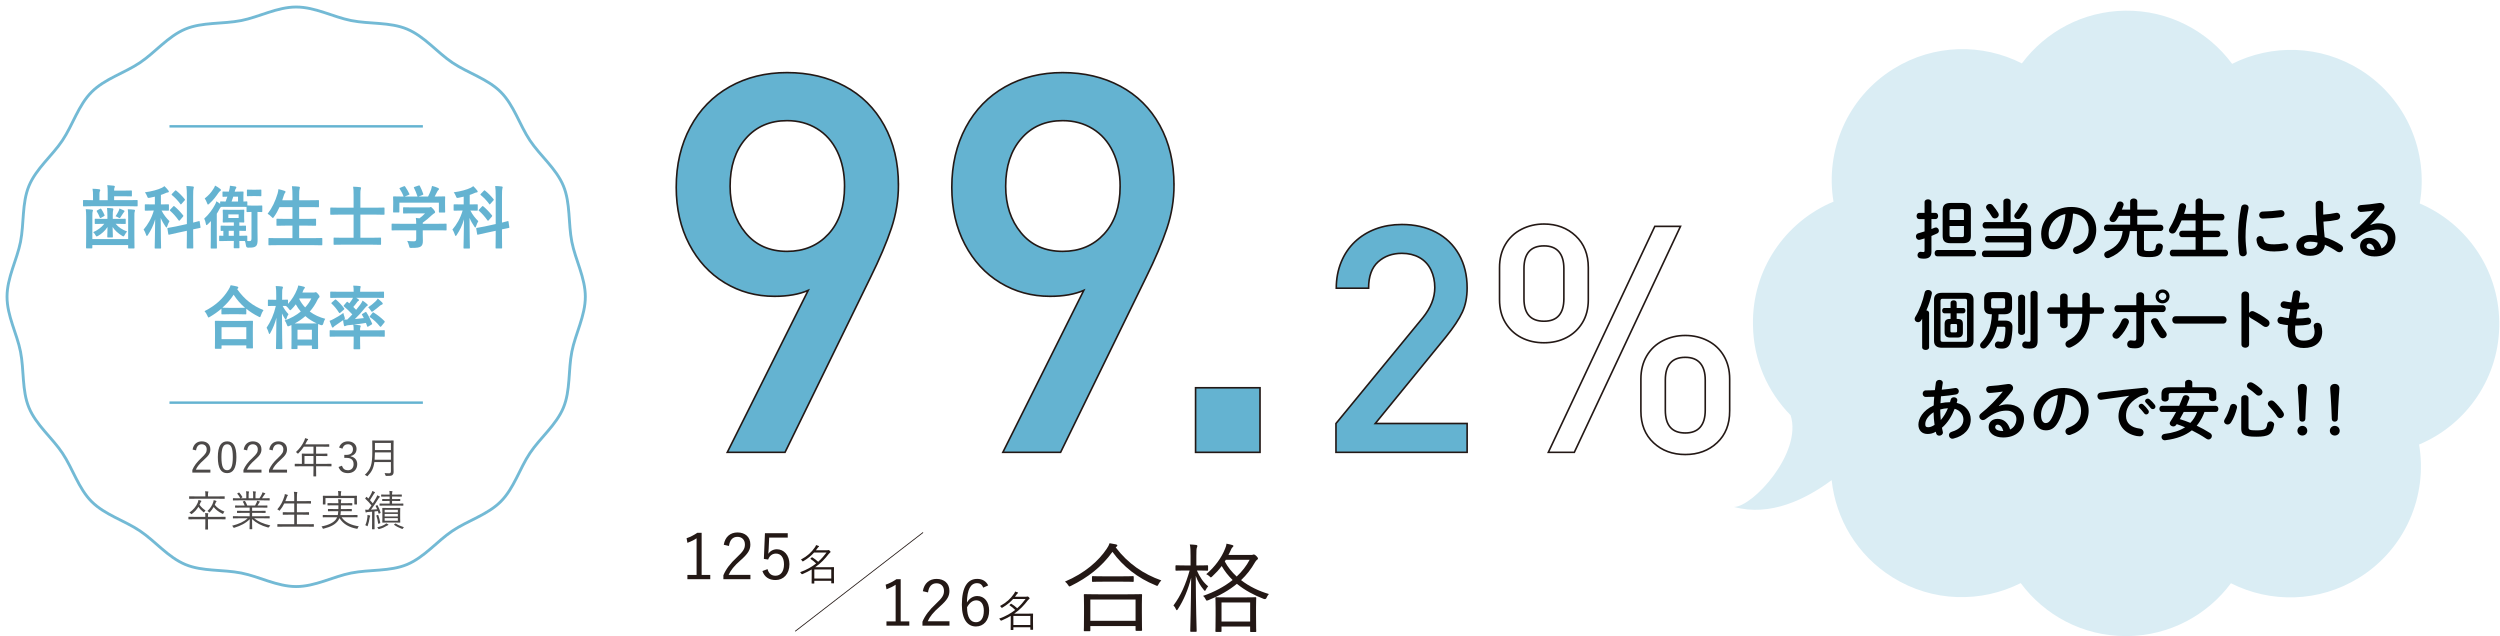 <?xml version="1.0" encoding="UTF-8"?><svg id="_レイヤー_1" xmlns="http://www.w3.org/2000/svg" xmlns:xlink="http://www.w3.org/1999/xlink" viewBox="0 0 1352 344"><defs><style>.cls-1{stroke:#64b2d0;stroke-width:1.555px;}.cls-1,.cls-2,.cls-3,.cls-4{fill:none;}.cls-1,.cls-5,.cls-6,.cls-7,.cls-4{stroke-miterlimit:10;}.cls-2{opacity:.9;}.cls-8,.cls-6{fill:#64b3d1;}.cls-9{fill:#daedf4;}.cls-10{fill:#231815;}.cls-11{fill:#4c4948;}.cls-3{filter:url(#drop-shadow-11);}.cls-5,.cls-6{stroke-width:.881px;}.cls-5,.cls-6,.cls-7{stroke:#231815;}.cls-5,.cls-7{fill:#fff;}.cls-7{stroke-width:.441px;}.cls-4{stroke:#64b3d1;stroke-width:1.322px;}</style><filter id="drop-shadow-11" filterUnits="userSpaceOnUse"><feOffset dx="4.407" dy="4.407"/><feGaussianBlur result="blur" stdDeviation="0"/><feFlood flood-color="#64b2d0" flood-opacity=".6"/><feComposite in2="blur" operator="in"/><feComposite in="SourceGraphic"/></filter></defs><path class="cls-9" d="m1351.604,174.037c-.442-28.825-18.091-53.37-43.007-63.999,4.863-27.517-6.95-56.5-32.097-72.257-21.734-13.617-48.012-13.989-69.375-3.254-13.069-17.684-34.166-29.055-57.827-28.755-22.918.283-43.149,11.442-55.864,28.507-21.256-10.805-47.465-10.61-69.233,2.83-25.235,15.562-37.261,44.405-32.646,71.938-26.013,10.823-44.104,36.712-43.556,66.599v.124c.221,18.952,7.937,36.18,20.365,48.788,6.49,20.366-20.518,49.587-30.622,49.593,19.641,5.41,38.944-4.198,52.817-14.501,2.229,20.899,13.691,40.595,32.916,52.57,21.751,13.563,47.995,13.864,69.321,3.112,12.892,17.419,33.583,28.667,56.855,28.667h.636c23.042-.195,43.432-11.389,56.2-28.578,21.292,10.77,47.517,10.522,69.287-2.971,25.2-15.633,37.155-44.528,32.468-72.045,25.854-10.858,43.839-36.606,43.361-66.369Z"/><g class="cls-3"><path class="cls-6" d="m481.467,95.766c0,7.921-1.279,15.696-3.836,23.333-2.557,7.637-6.342,16.532-11.358,26.681l-46.146,94.441h-31.227l43.773-87.592c-4.926,2.141-11.012,3.213-18.259,3.213-9.852,0-18.822-2.445-26.907-7.337-8.085-4.889-14.474-11.824-19.168-20.814-4.694-8.986-7.039-19.256-7.039-30.805,0-12.199,2.53-23.026,7.597-32.48,5.063-9.455,12.149-16.741,21.257-21.867,9.108-5.118,19.471-7.68,31.089-7.68s22.001,2.445,31.156,7.334c9.151,4.889,16.288,11.966,21.399,21.236,5.111,9.265,7.668,20.045,7.668,32.338Zm-29.138.56c0-7.077-1.302-13.319-3.903-18.72-2.601-5.402-6.271-9.545-11.012-12.432s-10.131-4.333-16.17-4.333c-9.297,0-16.752,3.237-22.375,9.711-5.626,6.474-8.435,15.065-8.435,25.774,0,10.058,2.766,18.44,8.294,25.147,5.532,6.707,13.034,10.058,22.516,10.058,9.198,0,16.682-3.142,22.441-9.427,5.764-6.289,8.644-14.88,8.644-25.778Z"/><path class="cls-6" d="m630.496,95.766c0,7.921-1.279,15.696-3.836,23.333-2.557,7.637-6.342,16.532-11.358,26.681l-46.146,94.441h-31.227l43.773-87.592c-4.926,2.141-11.012,3.213-18.259,3.213-9.852,0-18.822-2.445-26.907-7.337-8.085-4.889-14.474-11.824-19.168-20.814-4.694-8.986-7.039-19.256-7.039-30.805,0-12.199,2.53-23.026,7.597-32.48,5.063-9.455,12.149-16.741,21.257-21.867,9.108-5.118,19.471-7.68,31.089-7.68s22.001,2.445,31.156,7.334c9.151,4.889,16.288,11.966,21.399,21.236,5.111,9.265,7.668,20.045,7.668,32.338Zm-29.138.56c0-7.077-1.302-13.319-3.903-18.72-2.601-5.402-6.271-9.545-11.012-12.432-4.741-2.886-10.131-4.333-16.17-4.333-9.297,0-16.752,3.237-22.375,9.711-5.626,6.474-8.435,15.065-8.435,25.774,0,10.058,2.766,18.44,8.294,25.147,5.532,6.707,13.034,10.058,22.516,10.058,9.198,0,16.682-3.142,22.441-9.427,5.764-6.289,8.644-14.88,8.644-25.778Z"/><path class="cls-6" d="m677.007,240.22h-34.85v-34.925h34.85v34.925Z"/><path class="cls-6" d="m789.014,240.22h-70.932v-15.59l46.925-57.166c4.351-5.366,6.523-10.815,6.523-16.347,0-3.521-.696-6.718-2.089-9.597-1.397-2.878-3.458-5.086-6.189-6.624-2.734-1.534-5.913-2.303-9.537-2.303-5.13,0-9.411,1.538-12.838,4.609-3.431,3.075-5.146,7.822-5.146,14.249h-17.48c0-5.082.877-9.778,2.636-14.084,1.755-4.302,4.222-7.96,7.4-10.981,3.179-3.016,6.913-5.335,11.209-6.955,4.292-1.62,9.033-2.433,14.219-2.433,6.972,0,13.117,1.4,18.444,4.191,5.323,2.795,9.462,6.789,12.421,11.986,2.955,5.2,4.434,11.233,4.434,18.109,0,5.027-.866,9.4-2.597,13.118-1.727,3.714-4.682,8.173-8.864,13.37l-38.226,46.856h49.687v15.59Z"/><path class="cls-5" d="m854.552,157.655c0,4.806-1.062,8.958-3.187,12.447-2.121,3.493-4.985,6.178-8.589,8.047-3.604,1.873-7.664,2.811-12.189,2.811-4.583,0-8.675-.938-12.275-2.811-3.604-1.869-6.468-4.554-8.589-8.047-2.125-3.489-3.183-7.641-3.183-12.447v-17.348c0-4.751,1.047-8.915,3.14-12.491,2.093-3.576,5.001-6.316,8.715-8.217,3.714-1.896,7.778-2.851,12.192-2.851,6.869,0,12.582,2.141,17.134,6.415,4.552,4.274,6.83,9.987,6.83,17.143v17.348Zm-13.215-.477v-16.311c0-4.014-.905-7.069-2.711-9.159-1.806-2.09-4.485-3.138-8.038-3.138-7.223,0-10.831,4.1-10.831,12.297v16.311c0,8.087,3.608,12.128,10.831,12.128,3.608,0,6.303-1.029,8.081-3.095,1.778-2.062,2.667-5.07,2.667-9.033Zm63.063-39.171l-57.426,122.214h-14.053l57.595-122.214h13.884Zm26.6,99.917c0,7.156-2.274,12.853-6.818,17.1-4.544,4.246-10.276,6.371-17.189,6.371s-12.645-2.125-17.189-6.371c-4.544-4.246-6.814-9.944-6.814-17.1v-17.352c0-4.747,1.047-8.911,3.136-12.487,2.093-3.576,4.989-6.316,8.699-8.217,3.706-1.9,7.762-2.851,12.169-2.851s8.463.95,12.173,2.851c3.706,1.9,6.606,4.641,8.699,8.217,2.089,3.576,3.136,7.74,3.136,12.487v17.352Zm-13.215-.477v-16.311c0-4.018-.909-7.069-2.719-9.159-1.814-2.094-4.505-3.138-8.073-3.138-7.192,0-10.788,4.1-10.788,12.297v16.311c0,8.197,3.596,12.297,10.788,12.297,3.568,0,6.26-1.045,8.073-3.138,1.81-2.09,2.719-5.145,2.719-9.159Z"/></g><g class="cls-2"><path class="cls-1" d="m316.546,160.501c0,10.306-5.372,19.951-7.293,29.692-1.979,10.039-.731,20.997-4.549,30.235-3.886,9.402-12.541,16.271-18.119,24.629-5.623,8.426-8.657,19.045-15.779,26.19s-17.735,10.215-26.14,15.86c-8.345,5.605-15.191,14.278-24.581,18.184-9.232,3.84-20.191,2.612-30.226,4.603-9.74,1.933-19.381,7.311-29.687,7.311s-19.947-5.378-29.687-7.311c-10.035-1.991-20.995-.763-30.226-4.603-9.39-3.906-16.236-12.58-24.581-18.184-8.405-5.645-19.015-8.712-26.14-15.86s-10.156-17.764-15.779-26.19c-5.578-8.358-14.233-15.227-18.119-24.629-3.818-9.238-2.57-20.195-4.549-30.235-1.921-9.742-7.293-19.386-7.293-29.692s5.372-19.951,7.293-29.692c1.979-10.039.731-20.997,4.549-30.235,3.886-9.402,12.541-16.271,18.119-24.629,5.623-8.426,8.657-19.045,15.779-26.19,7.125-7.148,17.735-10.215,26.14-15.86,8.345-5.605,15.191-14.278,24.581-18.184,9.232-3.84,20.191-2.612,30.226-4.603,9.74-1.933,19.381-7.311,29.687-7.311s19.947,5.378,29.687,7.311c10.035,1.991,20.995.763,30.226,4.603,9.39,3.906,16.236,12.58,24.581,18.184,8.405,5.645,19.015,8.712,26.14,15.86,7.122,7.145,10.156,17.764,15.779,26.19,5.578,8.358,14.233,15.227,18.119,24.629,3.818,9.238,2.57,20.195,4.549,30.235,1.921,9.742,7.293,19.386,7.293,29.692Z"/></g><line class="cls-4" x1="91.651" y1="68.326" x2="228.692" y2="68.326"/><line class="cls-4" x1="91.651" y1="217.749" x2="228.692" y2="217.749"/><path class="cls-8" d="m49.469,111.525c-2.97,0-4.005.075-4.206.075-.334,0-.366-.039-.366-.41v-2.606c0-.371.031-.41.366-.41.201,0,1.235.075,4.206.075h.834v-2.046c0-1.896-.031-3.052-.268-4.128,1.271.035,2.471.11,3.604.26.334.035.57.26.57.446,0,.296-.067.446-.236.745-.201.371-.201.856-.201,2.046v2.677h4.473v-3.943c0-1.896-.031-3.162-.232-4.207,1.235.075,2.471.189,3.572.335.334.075.535.225.535.375,0,.26-.067.41-.201.706-.169.3-.201.781-.201,1.561h5.107c2.868,0,3.97-.071,4.17-.071.303,0,.334.035.334.406v2.381c0,.375-.031.41-.334.41-.201,0-1.302-.075-4.17-.075h-5.107v2.121h8.144c2.97,0,4.005-.075,4.206-.075.334,0,.366.039.366.41v2.606c0,.371-.031.41-.366.41-.201,0-1.235-.075-4.206-.075h-20.396Zm19.829,5.579c0-1.857-.035-2.752-.201-3.943,1.235.035,2.368.11,3.47.26.299.039.433.185.433.41,0,.296-.098.485-.197.745-.102.335-.134.781-.134,2.492v10.827c0,3.907.067,5.879.067,6.064,0,.371-.035.41-.37.41h-2.703c-.334,0-.366-.039-.366-.41v-1.415h-19.361v1.341c0,.41-.035.446-.37.446h-2.667c-.334,0-.37-.035-.37-.446,0-.185.067-2.082.067-5.879v-10.973c0-1.825-.067-2.717-.232-3.907,1.267.035,2.368.11,3.47.26.303.035.437.185.437.406,0,.3-.102.449-.201.71-.102.335-.134.816-.134,2.531v12.238h19.361v-12.167Zm-13.522,3.943c-2.97,0-4.005.075-4.206.075-.299,0-.33-.035-.33-.41v-2.007c0-.371.031-.41.33-.41.201,0,1.235.075,4.206.075h2.306v-1.786c0-1.376-.067-2.492-.201-4.128,1.2.035,1.802.075,2.939.221.33.039.5.225.5.41,0,.335-.134.635-.201.93-.098.446-.134,1.155-.134,2.567v1.786h2.435c3.006,0,4.041-.075,4.241-.075.299,0,.334.039.334.41v2.007c0,.375-.035.41-.334.41-.201,0-1.235-.075-4.241-.075h-.866c1.503,1.861,3.604,3.202,6.173,4.132-.464.481-.932,1.191-1.298,1.896-.268.52-.437.745-.704.745-.165,0-.397-.11-.732-.335-2.105-1.266-3.871-2.827-5.107-4.727.067,2.606.165,4.727.165,5.248,0,.371-.031.41-.366.41h-2.306c-.334,0-.366-.039-.366-.41,0-.52.098-2.642.134-5.248-1.334,2.086-3.372,3.832-5.008,4.727-.401.225-.665.371-.866.371-.236,0-.37-.221-.637-.706-.33-.631-.767-1.191-1.235-1.601,2.306-1.005,4.576-2.642,5.976-4.503h-.602Zm-1.601-8.146c.37-.185.437-.15.669.225.602.856,1.133,1.932,1.668,3.123.134.335.134.449-.299.67l-1.538.856c-.433.225-.567.185-.732-.221-.5-1.23-.968-2.196-1.601-3.202-.169-.296-.169-.371.232-.595l1.601-.856Zm9.95,1.266c.232-.52.366-.93.464-1.415,1.035.41,1.57.635,2.337,1.005.303.15.401.225.401.41,0,.221-.098.371-.268.52-.165.15-.334.371-.5.67-.334.556-.736,1.226-1.267,1.971-.303.41-.437.631-.637.631-.165,0-.397-.146-.799-.406s-.834-.41-1.369-.595c.669-1.005,1.2-1.9,1.637-2.791Z"/><path class="cls-8" d="m83.741,106.352c-.905.225-1.806.41-2.738.595-1.035.185-1.07.185-1.503-.93-.299-.781-.669-1.415-1.133-2.011,3.568-.481,7.074-1.412,9.179-2.452.567-.3.901-.524,1.369-.895.834.781,1.468,1.49,2.097,2.307.201.26.299.41.299.67s-.264.446-.598.446c-.366,0-.696.15-1.133.335-.799.375-1.668.71-2.569,1.005v5.133h.299c2.605,0,3.47-.071,3.671-.071.33,0,.366.035.366.406v2.642c0,.375-.035.41-.366.41-.201,0-1.066-.075-3.604-.075,1.137,2.307,2.738,4.242,4.269,5.733-.397.67-.932,1.857-1.231,2.862-.098.41-.232.595-.366.595-.165,0-.334-.185-.567-.56-.968-1.412-1.869-2.973-2.569-4.649,0,9.116.197,15.365.197,16.185,0,.335-.031.371-.366.371h-2.738c-.33,0-.366-.035-.366-.371,0-.781.201-7.069.268-15.404-.968,3.387-2.302,5.954-3.907,8.41-.232.371-.433.595-.598.595-.134,0-.268-.189-.401-.635-.303-.966-.901-2.267-1.369-2.827,2.302-2.752,4.237-5.879,5.54-10.306h-.834c-2.605,0-3.47.075-3.671.075-.334,0-.366-.035-.366-.41v-2.642c0-.371.031-.406.366-.406.201,0,1.066.071,3.671.071h1.405v-4.203Zm17.319,14.809v-14.959c0-2.642-.067-3.793-.268-5.618,1.235.039,2.368.11,3.505.26.366.039.535.185.535.375,0,.26-.067.52-.169.781-.134.41-.201,1.376-.201,4.128v14.249c2.038-.481,2.872-.741,3.171-.816.303-.075.303,0,.37.375l.433,2.898c.067.335,0,.375-.334.446-.299.075-1.235.225-3.639.745v3.462c0,4.167.067,6.249.067,6.474,0,.371-.031.41-.366.41h-2.837c-.303,0-.334-.039-.334-.41,0-.225.067-2.271.067-6.439v-2.717l-5.374,1.155-4.273.966c-.299.075-.334,0-.401-.371l-.464-2.827c-.067-.375-.031-.41.299-.485.334-.075,1.369-.225,4.273-.781l5.941-1.301Zm-7.377-9.526c.299-.335.366-.296.633-.075,1.534,1.266,3.305,3.091,4.705,4.877.236.296.201.446-.098.781l-1.637,1.896c-.165.185-.299.26-.366.26-.102,0-.169-.035-.303-.185-1.365-1.936-2.97-3.757-4.603-5.173-.268-.26-.268-.335.067-.706l1.601-1.676Zm.968-8.485c.268-.296.334-.335.602-.11,1.668,1.341,3.336,3.012,4.639,4.652.098.146.165.221.165.335,0,.11-.067.221-.232.371l-1.637,1.861c-.334.41-.366.446-.598.11-1.405-1.936-3.104-3.647-4.607-4.873-.303-.26-.268-.335.067-.706l1.601-1.64Z"/><path class="cls-8" d="m123.38,111.86c-2.502,0-3.505.035-3.871.035-.268.225-.535.635-.869,1.23-.397.816-.866,1.636-1.401,2.452v13.804c0,3.016.067,4.428.067,4.613,0,.375-.035.41-.366.41h-2.64c-.33,0-.366-.035-.366-.41,0-.221.067-1.597.067-4.613v-5.433c0-1.191.031-2.902.067-4.388-.535.595-1.07,1.151-1.668,1.711-.334.296-.567.485-.7.485-.201,0-.303-.264-.401-.82-.169-1.041-.468-1.932-.869-2.713,2.703-2.456,4.442-4.952,5.807-7.479.334-.56.602-1.23.803-1.9.767.485,1.401.895,2.003,1.376v-.891c0-.371.035-.41.366-.41.169,0,.838.075,2.605.075.37-.93.669-1.786.936-2.642-1.57.035-2.105.075-2.27.075-.334,0-.366-.039-.366-.41v-2.046c0-.371.031-.41.366-.41.165,0,.866.075,3.069.075l.268-1.08c.169-.67.303-1.301.334-2.121l2.97.41c.303.075.504.26.504.52,0,.225-.102.41-.236.56-.201.225-.334.485-.468.966l-.201.745h1.003c2.404,0,3.171-.075,3.403-.075.334,0,.37.039.37.41,0,.225-.067.745-.067,2.157v2.866c1.102-.035,1.633-.075,1.767-.075.334,0,.37.039.37.41v1.786c.232.035.866.075,2.77.075h2.101c2.073,0,2.64-.075,2.841-.075.33,0,.366.035.366.446v2.717c0,.375-.035.41-.366.41-.201,0-.704-.035-2.239-.075v8.666c0,2.906.067,4.727.067,6.439,0,1.451-.134,2.791-.999,3.462-.803.631-1.739.781-4.107.745q-1.066.035-1.2-1.191c-.102-.93-.303-1.676-.535-2.381-.602,0-1.57-.039-3.037-.039,0,2.232.067,3.351.067,3.537,0,.371-.035.41-.37.41h-2.368c-.334,0-.366-.039-.366-.41,0-.185.067-1.305.067-3.537h-3.541c-2.837,0-3.836.075-4.037.075-.334,0-.37-.035-.37-.371v-2.161c0-.371.035-.41.37-.41.134,0,.7.039,1.9.075v-2.677c-.665,0-.999.035-1.102.035-.33,0-.366-.035-.366-.41v-2.046c0-.371.035-.406.366-.406.201,0,1.102.071,3.808.071h2.97v-1.818h-2.203c-2.439,0-3.238.071-3.439.071-.334,0-.37-.035-.37-.406,0-.225.067-.71.067-2.121v-1.861c0-1.376-.067-1.896-.067-2.121,0-.41.035-.446.37-.446.201,0,.999.075,3.439.075h4.005c2.471,0,3.238-.075,3.47-.075.334,0,.37.035.37.446,0,.225-.067.745-.067,2.121v1.861c0,1.412.067,1.896.067,2.121,0,.371-.035.406-.37.406-.201,0-.767-.035-2.302-.071v1.818c2.235,0,3.002-.071,3.203-.071.37,0,.401.035.401.406v2.046c0,.375-.031.41-.401.41-.201,0-.968-.035-3.203-.075v2.717c2.738,0,3.706-.075,3.903-.075.37,0,.401.039.401.41v2.161c0,.185,0,.26-.067.296.602.075,1.102.075,1.503.039.468,0,.834-.335.834-1.38v-14.36c-1.601.039-2.136.075-2.302.075-.334,0-.37-.035-.37-.41v-2.381c-.264,0-1.231-.035-3.938-.035h-6.008Zm-4.406-9.786c.334.221.5.406.5.67,0,.221-.13.406-.33.52-.303.185-.669.52-1.035,1.076-1.338,1.936-2.64,3.761-4.942,5.843-.334.3-.535.446-.669.446-.201,0-.334-.221-.535-.816-.33-.97-.799-1.861-1.267-2.496,2.136-1.636,3.47-3.162,4.741-5.208.468-.67.7-1.191.866-1.747,1.003.481,1.837,1.076,2.671,1.711Zm10.08,13.878h-5.571v1.936h5.571v-1.936Zm-2.601,11.568v-2.717h-2.774v2.717h2.774Zm-.303-21.169c-.299.93-.598,1.822-.901,2.642h3.474v-2.642h-2.573Zm10.414-.3c-1.936,0-2.467.075-2.667.075-.334,0-.37-.035-.37-.446v-2.752c0-.375.035-.41.37-.41.201,0,.732.075,2.667.075h1.739c1.936,0,2.467-.075,2.703-.075.299,0,.334.035.334.41v2.752c0,.41-.035.446-.334.446-.236,0-.767-.075-2.703-.075h-1.739Z"/><path class="cls-8" d="m149.771,132.583c-3.037,0-4.037.075-4.237.075-.334,0-.366-.039-.366-.41v-3.127c0-.371.031-.41.366-.41.201,0,1.2.075,4.237.075h8.38v-6.77h-3.671c-3.273,0-4.406.071-4.607.071-.334,0-.366-.035-.366-.406v-3.012c0-.335.031-.375.366-.375.201,0,1.334.075,4.607.075h3.671v-6.364h-7.011c-.799,1.825-1.767,3.572-2.935,5.212-.303.446-.437.67-.637.67-.165,0-.366-.225-.732-.595-.633-.71-1.471-1.341-2.105-1.676,2.471-3.202,4.139-6.774,5.374-10.866.236-.816.401-1.711.468-2.456,1.102.225,2.302.595,3.238.895.366.11.602.296.602.556,0,.189-.102.375-.334.67-.201.225-.401.635-.633,1.415l-.803,2.456h5.508v-1.936c0-2.642-.035-3.797-.268-5.658,1.302.039,2.671.114,3.773.264.334.035.535.221.535.406,0,.26-.067.485-.169.745-.165.485-.232,1.415-.232,4.132v2.046h5.74c3.273,0,4.375-.075,4.572-.075.37,0,.401.035.401.41v3.052c0,.371-.031.406-.401.406-.197,0-1.298-.075-4.572-.075h-5.74v6.364h4.17c3.273,0,4.406-.075,4.607-.075.334,0,.366.039.366.375v3.012c0,.371-.031.406-.366.406-.201,0-1.334-.071-4.607-.071h-4.17v6.77h7.912c3.002,0,4.037-.075,4.237-.075.334,0,.366.039.366.41v3.127c0,.371-.031.41-.366.41-.201,0-1.235-.075-4.237-.075h-19.931Z"/><path class="cls-8" d="m185.279,132.323c-3.238,0-4.308.075-4.505.075-.334,0-.37-.039-.37-.41v-3.087c0-.375.035-.41.37-.41.197,0,1.267.075,4.505.075h5.941v-12.502h-8.01c-3.006,0-4.041.075-4.241.075-.33,0-.366-.035-.366-.41v-3.052c0-.406.035-.446.366-.446.201,0,1.235.075,4.241.075h8.01v-6.809c0-2.307-.031-3.276-.268-4.538,1.235.035,2.671.11,3.804.26.303.035.504.185.504.406,0,.26-.067.485-.169.745-.165.485-.201,1.191-.201,2.902v7.034h8.447c3.006,0,4.041-.075,4.237-.075.334,0,.37.039.37.446v3.052c0,.375-.035.41-.37.41-.197,0-1.231-.075-4.237-.075h-8.447v12.502h6.311c3.203,0,4.304-.075,4.505-.075.334,0,.37.035.37.41v3.087c0,.371-.035.41-.37.41-.201,0-1.302-.075-4.505-.075h-15.922Z"/><path class="cls-8" d="m216.313,124.544c-2.974,0-3.974.075-4.174.075-.334,0-.366-.035-.366-.41v-2.862c0-.375.031-.41.366-.41.201,0,1.2.075,4.174.075h8.777c-.035-1.191-.067-2.157-.201-3.162l1.936.225c1.137-.82,2.038-1.636,3.037-2.681h-7.208c-3.073,0-4.143.075-4.308.075-.334,0-.366-.035-.366-.371v-2.606c0-.371.031-.41.366-.41.165,0,1.235.075,4.308.075h9.045c.468,0,.669,0,.799-.075.169-.075.268-.146.437-.146.268,0,.598.296,1.436,1.191.665.781.932,1.262.932,1.597,0,.3-.134.485-.401.595-.334.189-.799.485-1.601,1.23-1.369,1.301-2.872,2.602-4.674,3.868v.595h8.345c2.97,0,3.974-.075,4.174-.075.334,0,.366.035.366.41v2.862c0,.375-.031.41-.366.41-.201,0-1.204-.075-4.174-.075h-8.345v2.421c0,.891.067,2.267.067,3.237,0,1.601-.268,2.417-1.066,3.052-.869.595-1.904.816-5.107.816-1.035,0-1.035.039-1.302-1.076-.236-.97-.602-1.975-1.003-2.717,1.338.146,2.27.221,3.572.221.936,0,1.302-.26,1.302-1.301v-4.652h-8.777Zm2.069-23.81c.433-.185.531-.11.732.185.834,1.191,1.735,2.791,2.239,3.872.165.371.165.406-.303.595l-2.203.891h6.944c-.5-1.636-1.302-3.497-1.904-4.652-.197-.371-.098-.406.303-.556l2.203-.745c.401-.15.5-.075.665.225.57,1.041,1.405,2.977,1.837,4.313.102.335.102.375-.366.56l-2.172.856h5.142c.633-1.191,1.102-2.342,1.637-3.757.165-.485.33-1.08.5-1.971,1.2.26,2.368.67,3.305,1.116.299.15.468.335.468.556,0,.225-.134.41-.334.56s-.468.52-.633.856c-.468.966-.869,1.751-1.369,2.642h.866c3.104,0,4.206-.075,4.406-.075.37,0,.401.039.401.41,0,.225-.067.93-.067,2.011v1.711c0,3.347.067,3.943.067,4.167,0,.41-.031.446-.401.446h-2.636c-.334,0-.366-.035-.366-.446v-4.913h-21.363v4.913c0,.371-.035.41-.37.41h-2.636c-.366,0-.401-.039-.401-.41,0-.26.067-.856.067-4.207v-1.376c0-1.376-.067-2.046-.067-2.307,0-.371.035-.41.401-.41.201,0,1.302.075,4.406.075h.901c-.567-1.526-1.468-3.162-2.136-4.167-.201-.335-.165-.41.232-.556l2.007-.82Z"/><path class="cls-8" d="m250.75,106.352c-.905.225-1.806.41-2.738.595-1.035.185-1.07.185-1.503-.93-.299-.781-.669-1.415-1.133-2.011,3.568-.481,7.074-1.412,9.179-2.452.567-.3.901-.524,1.369-.895.834.781,1.468,1.49,2.101,2.307.201.26.299.41.299.67s-.264.446-.598.446c-.37,0-.7.15-1.137.335-.799.375-1.668.71-2.569,1.005v5.133h.299c2.605,0,3.474-.071,3.675-.071.33,0,.366.035.366.406v2.642c0,.375-.035.41-.366.41-.201,0-1.07-.075-3.608-.075,1.137,2.307,2.738,4.242,4.273,5.733-.397.67-.932,1.857-1.235,2.862-.098.41-.232.595-.366.595-.165,0-.334-.185-.567-.56-.968-1.412-1.869-2.973-2.569-4.649,0,9.116.197,15.365.197,16.185,0,.335-.031.371-.366.371h-2.738c-.33,0-.366-.035-.366-.371,0-.781.201-7.069.268-15.404-.968,3.387-2.302,5.954-3.907,8.41-.232.371-.433.595-.598.595-.134,0-.268-.189-.401-.635-.303-.966-.901-2.267-1.369-2.827,2.302-2.752,4.237-5.879,5.54-10.306h-.834c-2.605,0-3.47.075-3.671.075-.334,0-.366-.035-.366-.41v-2.642c0-.371.031-.406.366-.406.201,0,1.066.071,3.671.071h1.405v-4.203Zm17.323,14.809v-14.959c0-2.642-.067-3.793-.268-5.618,1.235.039,2.368.11,3.505.26.366.039.535.185.535.375,0,.26-.067.52-.169.781-.134.41-.201,1.376-.201,4.128v14.249c2.038-.481,2.872-.741,3.171-.816.303-.075.303,0,.37.375l.433,2.898c.067.335,0,.375-.334.446-.299.075-1.235.225-3.639.745v3.462c0,4.167.067,6.249.067,6.474,0,.371-.031.41-.366.41h-2.837c-.303,0-.334-.039-.334-.41,0-.225.067-2.271.067-6.439v-2.717l-5.374,1.155-4.273.966c-.299.075-.334,0-.401-.371l-.468-2.827c-.067-.375-.031-.41.303-.485s1.369-.225,4.273-.781l5.941-1.301Zm-7.377-9.526c.299-.335.366-.296.633-.075,1.534,1.266,3.305,3.091,4.705,4.877.236.296.201.446-.098.781l-1.637,1.896c-.165.185-.299.26-.366.26-.102,0-.169-.035-.303-.185-1.365-1.936-2.97-3.757-4.603-5.173-.268-.26-.268-.335.067-.706l1.601-1.676Zm.968-8.485c.268-.296.334-.335.602-.11,1.668,1.341,3.336,3.012,4.639,4.652.098.146.165.221.165.335,0,.11-.067.221-.232.371l-1.637,1.861c-.334.41-.366.446-.598.11-1.405-1.936-3.104-3.647-4.607-4.873-.303-.26-.268-.335.067-.706l1.601-1.64Z"/><path class="cls-8" d="m119.744,166.925c-1.936,1.676-4.005,3.127-6.173,4.392-.401.225-.602.371-.767.371-.236,0-.37-.26-.637-.927-.433-1.005-.968-1.825-1.566-2.496,6.141-3.087,10.111-6.959,12.85-11.387.602-.966.968-1.672,1.302-2.642,1.302.225,2.538.449,3.505.71.401.146.602.26.602.595,0,.185-.067.371-.334.556-.102.075-.201.15-.268.26,3.97,5.658,8.612,9.116,14.254,11.351-.57.781-1.07,1.786-1.405,2.827-.201.706-.334.966-.598.966-.169,0-.437-.11-.803-.335-2.368-1.191-4.54-2.567-6.507-4.167v2.606c0,.371-.035.41-.37.41-.201,0-1.102-.075-3.773-.075h-5.174c-2.667,0-3.537.075-3.769.075-.334,0-.37-.039-.37-.41v-2.681Zm-3.171,21.697c-.334,0-.366-.039-.366-.41,0-.225.067-1.23.067-6.624v-3.202c0-3.198-.067-4.278-.067-4.503,0-.371.031-.41.366-.41.201,0,1.369.075,4.576.075h10.682c3.203,0,4.371-.075,4.572-.075.366,0,.401.039.401.41,0,.225-.067,1.305-.067,3.947v3.647c0,5.358.067,6.36.067,6.549,0,.371-.035.406-.401.406h-2.837c-.334,0-.366-.035-.366-.406v-1.23h-13.389v1.415c0,.371-.031.41-.401.41h-2.837Zm3.238-5.212h13.389v-6.474h-13.389v6.474Zm9.246-16.93c1.971,0,2.974-.035,3.439-.035-2.404-2.046-4.438-4.428-6.141-7.069-1.735,2.677-3.804,4.984-6.075,7.03.401.039,1.334.075,3.604.075h5.174Z"/><path class="cls-8" d="m169.738,158.219c.268,0,.468-.035.602-.11s.268-.114.366-.114c.268,0,.567.114,1.302.97.7.891.803,1.151.803,1.451,0,.26-.102.446-.37.67-.232.185-.433.446-.767,1.116-1.102,2.307-2.471,4.392-4.139,6.289,2.435,1.822,5.276,3.127,8.345,3.907-.468.781-.834,1.672-1.035,2.567q-.268,1.155-1.302.856c-.5-.185-1.035-.371-1.503-.595,0,.26-.063,1.301-.063,3.647v3.272c0,5.062.063,5.993.063,6.178,0,.371-.031.41-.366.41h-2.636c-.334,0-.366-.039-.366-.41v-1.451h-7.778v1.486c0,.375-.035.41-.37.41h-2.569c-.334,0-.366-.035-.366-.41,0-.221.067-1.151.067-6.174v-2.827c0-1.975-.035-3.016-.067-3.572l-1.003.446c-.366.15-.602.26-.799.26-.303,0-.437-.3-.704-1.005-.232-.745-.665-1.561-1.133-2.157,3.372-1.191,6.307-2.866,8.711-4.838-1.035-1.191-1.936-2.492-2.703-3.907-.7.93-1.436,1.786-2.235,2.606-.401.406-.602.595-.767.595-.201,0-.401-.225-.736-.71-.468-.631-.968-1.191-1.534-1.601-.37,0-.968-.035-1.837-.035.901,1.751,1.971,3.237,3.171,4.463-.433.67-.834,1.49-1.07,2.346-.13.485-.197.706-.366.706-.098,0-.268-.185-.5-.556-.567-.856-1.137-1.825-1.601-2.866,0,10.086.232,18.16.232,18.791,0,.41-.031.446-.401.446h-2.703c-.334,0-.366-.035-.366-.446,0-.595.201-7.775.232-16.485-.767,3.016-1.904,5.804-3.269,8.225-.201.371-.37.595-.504.595s-.268-.185-.366-.595c-.268-.966-.669-1.971-1.168-2.827,2.203-3.276,3.907-7.034,5.008-11.797h-.704c-2.333,0-3.069.075-3.269.075-.299,0-.334-.039-.334-.41v-2.642c0-.371.035-.41.334-.41.201,0,.936.075,3.269.075h.905v-2.346c0-2.307-.035-3.533-.268-5.094,1.267.035,2.302.11,3.336.26.334.035.567.185.567.406,0,.3-.098.524-.201.785-.197.446-.232,1.041-.232,3.572v2.417c1.971,0,2.605-.075,2.805-.075.334,0,.366.039.366.41v1.896c2.069-2.267,3.773-4.984,4.906-7.85.303-.745.504-1.415.633-2.121,1.137.185,2.172.41,3.073.67.366.11.535.26.535.446s-.102.335-.268.52c-.268.26-.433.56-.633,1.045l-.468,1.151h6.208Zm-2.003,16.709c2.003,0,3.037-.039,3.537-.039-2.27-1.08-4.34-2.342-6.141-3.943-1.668,1.486-3.604,2.827-5.776,3.982h8.38Zm-6.842,8.706h7.778v-5.323h-7.778v5.323Zm.932-21.953c.834,1.711,1.936,3.237,3.206,4.578,1.401-1.526,2.538-3.166,3.336-4.838h-6.409l-.134.26Z"/><path class="cls-8" d="m183.213,161.046c-3.037,0-4.041.075-4.273.075-.334,0-.366-.035-.366-.41v-2.567c0-.41.031-.446.366-.446.232,0,1.235.075,4.273.075h8.046c0-1.49-.035-2.421-.236-3.312,1.235.035,2.372.075,3.572.225.299.035.5.185.5.406,0,.189-.098.41-.201.67-.098.335-.134.781-.134,2.011h8.282c3.037,0,4.037-.075,4.237-.075.366,0,.401.035.401.446v2.567c0,.375-.035.41-.401.41-.201,0-1.2-.075-4.237-.075h-10.383c.401.26.767.485,1.102.745.299.225.401.335.401.56,0,.146-.169.296-.37.406-.232.114-.433.3-.7.67-.598.856-1.267,1.711-2.034,2.571.567.52,1.066,1.076,1.534,1.561.803-.966,1.534-1.936,2.203-2.791.567-.781.936-1.376,1.302-2.196.767.485,1.936,1.376,2.435,1.861.303.3.37.41.37.595s-.201.335-.437.446c-.299.189-.535.41-1.168,1.155-1.566,2.011-3.47,4.093-5.374,5.918,1.503-.114,3.104-.3,4.843-.524-.303-.595-.637-1.191-.972-1.747-.165-.3-.165-.375.268-.595l1.57-.93c.334-.185.366-.11.535.185,1.168,1.751,2.136,3.872,3.037,5.954.134.335.134.41-.268.635l-1.802,1.076c-.366.225-.5.15-.633-.296l-.602-1.676c-2.404.41-4.505.706-6.543.93,1.102.075,2.136.225,3.206.335.299.035.5.185.5.446s-.067.335-.201.635c-.134.335-.134.816-.134,1.672h8.844c2.97,0,3.974-.075,4.174-.075.334,0,.334.039.334.41v2.717c0,.375,0,.41-.334.41-.201,0-1.204-.075-4.174-.075h-8.844v2.492c0,2.531.067,3.722.067,3.947,0,.371-.035.41-.366.41h-2.872c-.334,0-.366-.039-.366-.41,0-.225.067-1.415.067-3.947v-2.492h-8.478c-2.974,0-3.974.075-4.174.075-.299,0-.334-.035-.334-.41v-2.717c0-.371.035-.41.334-.41.201,0,1.2.075,4.174.075h8.478c0-1.412-.035-2.121-.201-3.052-1.003.114-1.971.225-2.97.3-.57.075-.968.26-1.204.371-.165.075-.299.15-.5.15s-.299-.185-.401-.52c-.201-.895-.334-1.751-.433-2.752-1.302.966-2.605,1.786-4.072,2.827-.437.26-.834.556-1.003.816-.134.189-.334.375-.5.375-.169,0-.334-.075-.468-.335-.433-.97-.932-2.271-1.302-3.312.834-.3,1.57-.67,2.203-1.005,1.601-.856,3.572-1.971,5.276-3.272.098.595.334,1.301.598,2.046.134.446.236.706.236.891,0,.26-.134.375-.468.635.567,0,1.102.071,1.704.035.968-.891,1.869-1.861,2.77-2.827-1.302-1.415-2.872-2.941-4.473-4.282-.165-.11-.232-.221-.232-.296,0-.11.031-.185.165-.335l1.369-1.601c.299-.371.401-.41.669-.185l.901.745c.5-.67.999-1.341,1.468-2.046.165-.26.334-.595.5-.97h-7.676Zm-2.105,1.08c.334-.296.401-.296.637-.035,1.566,1.301,3.037,2.862,4.34,4.649.197.3.197.449-.201.781l-1.837,1.601c-.334.3-.5.3-.669.039-1.267-2.011-2.538-3.537-4.037-4.948-.268-.264-.236-.335.098-.635l1.668-1.451Zm25.605,1.49c.232.26.268.446.268.666,0,.189-.201.41-.504.485-.433.11-.732.335-1.165.706-.972.856-2.136,1.786-3.34,2.642-.401.3-.633.485-.834.485-.232,0-.401-.221-.7-.781-.37-.67-.901-1.191-1.338-1.636,1.503-.97,2.671-1.971,3.942-3.162.366-.375.901-.86,1.267-1.565.936.781,1.57,1.301,2.404,2.161Zm-5.241,5.544c.232-.335.299-.335.602-.15,2.235,1.451,3.871,2.677,5.839,4.613.102.15.169.225.169.335s-.035.225-.169.41l-1.7,2.082c-.169.225-.303.3-.437.3-.098,0-.201-.075-.366-.26-1.637-2.011-3.206-3.497-5.276-4.948-.13-.114-.232-.185-.232-.3,0-.11.102-.221.232-.41l1.338-1.672Z"/><path class="cls-11" d="m104.153,243.13c.48-2.91,2.4-4.447,4.961-4.447,2.723,0,4.643,1.605,4.643,4.333,0,1.833-.685,3.209-3.454,5.638-2.467,2.176-3.635,3.667-4.391,5.338h7.869v1.581h-9.765v-1.419c.936-2.224,2.4-4.195,4.894-6.509,2.353-2.2,2.88-3.162,2.88-4.629,0-1.695-1.098-2.752-2.699-2.752-1.668,0-2.766,1.1-3.065,3.3l-1.873-.434Z"/><path class="cls-11" d="m127.845,247.187c0,6.072-1.786,8.686-5.032,8.686s-5.004-2.567-5.004-8.643,1.853-8.548,5.052-8.548,4.985,2.452,4.985,8.505Zm-8.093.024c0,5.133,1.007,7.081,3.061,7.081,2.081,0,3.088-1.948,3.088-7.081s-.984-6.947-3.041-6.947c-2.034,0-3.108,1.79-3.108,6.947Z"/><path class="cls-11" d="m131.787,243.13c.48-2.91,2.4-4.447,4.961-4.447,2.723,0,4.643,1.605,4.643,4.333,0,1.833-.685,3.209-3.454,5.638-2.467,2.176-3.635,3.667-4.391,5.338h7.869v1.581h-9.765v-1.419c.936-2.224,2.4-4.195,4.894-6.509,2.357-2.2,2.88-3.162,2.88-4.629,0-1.695-1.098-2.752-2.699-2.752-1.668,0-2.766,1.1-3.065,3.3l-1.873-.434Z"/><path class="cls-11" d="m145.605,243.13c.48-2.91,2.4-4.447,4.961-4.447,2.723,0,4.643,1.605,4.643,4.333,0,1.833-.685,3.209-3.454,5.638-2.467,2.176-3.635,3.667-4.391,5.338h7.869v1.581h-9.765v-1.419c.936-2.224,2.4-4.195,4.894-6.509,2.357-2.2,2.88-3.162,2.88-4.629,0-1.695-1.098-2.752-2.699-2.752-1.668,0-2.766,1.1-3.065,3.3l-1.873-.434Z"/><path class="cls-11" d="m179.271,252.021c0,.162-.024.185-.181.185-.114,0-.846-.047-2.998-.047h-5.146v1.538c0,2.543.047,3.667.047,3.781,0,.158-.024.158-.161.158h-1.141c-.185,0-.209,0-.209-.158,0-.138.047-1.238.047-3.781v-1.538h-6.952c-2.148,0-2.88.047-2.998.047-.157,0-.181-.024-.181-.185v-1.029c0-.162.024-.185.181-.185.118,0,.85.047,2.998.047h.685v-3.371c0-1.329-.043-1.853-.043-1.991,0-.162.02-.185.181-.185.114,0,.917.047,3.203.047h2.927v-3.781h-5.213c-.803,1.214-1.739,2.381-2.904,3.552-.138.158-.232.252-.299.252-.071,0-.161-.095-.319-.276-.232-.276-.504-.481-.779-.619,2.172-1.971,3.545-3.966,4.481-6.028.252-.572.413-1.053.48-1.51.574.134,1.031.296,1.42.434.157.067.228.162.228.3,0,.134-.071.205-.209.319-.181.138-.342.343-.57.824-.252.505-.504,1.009-.775,1.49h9.627c2.286,0,3.061-.047,3.175-.047.161,0,.185.024.185.185v.986c0,.162-.024.181-.185.181-.114,0-.889-.043-3.175-.043h-3.753v3.781h2.77c2.286,0,3.041-.047,3.179-.047.134,0,.157.024.157.185v.986c0,.158-.024.181-.157.181-.138,0-.893-.047-3.179-.047h-2.77v4.242h5.146c2.152,0,2.884-.047,2.998-.047.157,0,.181.024.181.185v1.029Zm-9.741-5.409h-4.871v4.242h4.871v-4.242Z"/><path class="cls-11" d="m183.378,242.03c.732-2.176,2.514-3.347,4.78-3.347,2.723,0,4.666,1.676,4.666,4.081,0,2.015-1.192,3.438-3.159,3.828v.205c2.195.457,3.525,2.015,3.525,4.215,0,2.933-2.038,4.861-5.008,4.861-2.561,0-4.233-1.009-5.103-3.324l1.829-.686c.618,1.762,1.625,2.448,3.273,2.448,1.829,0,3.041-1.258,3.041-3.276,0-2.153-1.212-3.414-3.753-3.414h-1.279v-1.624h1.145c2.353,0,3.545-1.171,3.545-3.071,0-1.719-1.168-2.681-2.746-2.681-1.349,0-2.514.777-2.927,2.405l-1.829-.619Z"/><path class="cls-11" d="m212.819,251.564c0,1.262.047,2.543.047,3.643,0,.804-.205,1.285-.641,1.695-.547.481-1.393.481-3.269.481q-.456,0-.57-.457c-.09-.39-.228-.781-.413-1.076.803.067,1.397.114,2.4.114.712,0,1.031-.276,1.031-1.053v-5.019h-8.943c-.456,3.391-1.483,5.291-3.545,7.424-.134.162-.205.252-.295.252s-.185-.091-.366-.229c-.323-.252-.689-.438-.984-.528,3.336-3.095,4.068-5.638,4.068-12.629v-2.795c0-1.971-.043-2.862-.043-3,0-.162.024-.185.181-.185.138,0,.869.047,2.998.047h5.213c2.128,0,2.86-.047,2.998-.047.157,0,.181.024.181.185,0,.138-.047,1.029-.047,3v10.176Zm-1.416-6.9h-8.644c-.024,1.514-.071,2.799-.161,3.943h8.805v-3.943Zm0-5.11h-8.644v3.828h8.644v-3.828Z"/><path class="cls-11" d="m121.983,280.681c0,.162-.024.181-.185.181-.114,0-.822-.043-2.974-.043h-6.354v2.933c0,1.648.043,2.358.043,2.472,0,.138-.024.162-.181.162h-1.145c-.161,0-.181-.024-.181-.162,0-.134.043-.824.043-2.472v-2.933h-5.992c-2.148,0-2.856.043-2.97.043-.161,0-.185-.02-.185-.181v-1.033c0-.158.024-.181.185-.181.114,0,.822.043,2.97.043h5.992v-.043c0-1.076,0-1.49-.138-2.019.527.024,1.054.071,1.511.114.205.024.252.095.252.185,0,.138-.047.229-.114.367-.071.162-.09.434-.09.824v.572h6.354c2.152,0,2.86-.043,2.974-.043.161,0,.185.024.185.181v1.033Zm-.484-11.091c0,.158-.02.181-.181.181-.138,0-.869-.047-3.065-.047h-12.716c-2.195,0-2.927.047-3.065.047-.157,0-.181-.024-.181-.181v-1.009c0-.162.024-.185.181-.185.138,0,.869.047,3.065.047h5.536v-.457c0-1.171-.024-1.766-.161-2.314.551.02,1.007.043,1.534.114.157.024.271.091.271.181,0,.138-.067.252-.134.414-.094.229-.114.572-.114,1.605v.457h5.783c2.195,0,2.927-.047,3.065-.047.161,0,.181.024.181.185v1.009Zm-13.605,3.391c.893,1.262,1.967,2.243,3.269,3.095-.228.229-.389.386-.594.733-.138.205-.205.296-.295.296-.071,0-.161-.047-.299-.162-1.098-.891-1.967-1.786-2.675-2.862-.869,1.467-1.944,2.634-3.454,3.781-.157.114-.252.181-.319.181-.09,0-.161-.091-.342-.272-.228-.252-.504-.461-.803-.619,2.081-1.238,3.73-3.347,4.528-5.228.275-.639.366-1.167.413-1.557.504.114.913.229,1.255.343.232.071.323.162.323.3s-.047.181-.138.276c-.185.181-.342.481-.504.891l-.366.804Zm12.92,4.562c-.114.272-.161.367-.275.367-.067,0-.181-.047-.342-.118-2.172-1.053-3.659-2.334-4.643-3.596-.547.938-1.212,1.881-2.034,2.748-.138.138-.228.233-.319.233-.094,0-.161-.095-.323-.276-.228-.276-.409-.414-.685-.552,1.554-1.396,2.514-3.071,3.018-4.467.252-.71.319-1.147.342-1.423.48.118.869.233,1.259.367.181.071.295.162.295.276,0,.091-.043.162-.157.252-.185.162-.275.367-.413.757-.114.319-.252.619-.389.915,1.373,1.699,2.974,2.752,5.237,3.667-.228.209-.433.505-.57.852Z"/><path class="cls-11" d="m137.429,280.291c2.195,1.766,4.823,2.933,8.734,3.852-.205.205-.413.501-.594.824q-.228.434-.665.296c-3.659-1.005-6.287-2.381-8.597-4.538,0,3.462.114,4.905.114,5.295,0,.162-.024.185-.185.185h-1.098c-.157,0-.181-.024-.181-.185,0-.39.09-1.786.114-5.248-2.266,2.247-4.78,3.505-8.278,4.605-.413.138-.46.138-.665-.272-.161-.323-.366-.576-.618-.781,3.749-.986,6.472-2.2,8.416-4.033h-4.757c-2.172,0-2.88.047-2.994.047-.185,0-.209-.024-.209-.185v-.824c0-.162.024-.185.209-.185.114,0,.822.047,2.994.047h5.854v-1.833h-3.407c-2.333,0-3.132.047-3.246.047-.161,0-.185-.024-.185-.162v-.8c0-.185.024-.209.185-.209.114,0,.913.047,3.246.047h3.407v-1.766h-4.528c-2.286,0-3.041.047-3.155.047-.181,0-.205-.024-.205-.185v-.824c0-.162.024-.181.205-.181.114,0,.869.043,3.155.043h1.829c-.271-.777-.618-1.467-.96-1.971-.114-.158-.067-.205.185-.296l.594-.205c.228-.095.275-.095.366.043.433.619.846,1.49,1.212,2.429h4.229c.323-.524.551-1.005.846-1.672.114-.276.185-.528.275-.919.413.095.755.185,1.212.323.138.043.252.138.252.252s-.114.205-.205.276c-.114.091-.228.296-.323.481-.205.386-.433.777-.755,1.258h1.991c2.309,0,3.041-.043,3.179-.043.161,0,.185.02.185.181v.824c0,.162-.024.185-.185.185-.138,0-.869-.047-3.179-.047h-4.894v1.766h3.867c2.333,0,3.108-.047,3.246-.047.161,0,.181.024.181.209v.8c0,.138-.02.162-.181.162-.138,0-.913-.047-3.246-.047h-3.867v1.833h6.291c2.172,0,2.88-.047,3.018-.047.161,0,.181.024.181.185v.824c0,.162-.02.185-.181.185-.138,0-.846-.047-3.018-.047h-5.213Zm8.412-9.833c0,.162-.02.185-.181.185-.138,0-.846-.047-3.018-.047h-13.471c-2.172,0-2.88.047-2.994.047-.185,0-.209-.024-.209-.185v-.824c0-.181.024-.205.209-.205.114,0,.822.047,2.994.047h.803c-.504-1.009-1.007-1.743-1.625-2.433-.09-.114-.09-.181.138-.296l.618-.323c.157-.091.228-.091.319.024.57.619,1.145,1.443,1.648,2.314.067.138.043.185-.138.3l-.755.414h3.018v-1.719c0-.828,0-1.49-.138-2.086.48.02,1.031.067,1.397.114.138.024.228.091.228.205s-.024.185-.09.319c-.09.162-.138.576-.138,1.447v1.719h2.447v-1.699c0-.824,0-1.486-.161-2.086.48.024,1.05.071,1.42.118.134.02.228.091.228.205,0,.091-.047.181-.094.296-.067.185-.134.576-.134,1.447v1.719h2.125c.504-.714.893-1.4,1.283-2.157.157-.319.295-.643.366-1.076.456.114.96.3,1.302.434.138.047.228.138.228.233,0,.134-.047.205-.181.296-.161.114-.275.276-.389.457-.366.595-.779,1.214-1.212,1.814h.96c2.172,0,2.88-.047,3.018-.047.161,0,.181.024.181.205v.824Z"/><path class="cls-11" d="m169.734,284.691c0,.162-.024.185-.181.185-.114,0-.846-.047-3.018-.047h-13.333c-2.172,0-2.904.047-3.018.047-.161,0-.185-.024-.185-.185v-1.053c0-.162.024-.185.185-.185.114,0,.846.047,3.018.047h5.921v-5.157h-2.813c-2.309,0-3.065.047-3.199.047-.161,0-.185-.024-.185-.185v-1.029c0-.162.024-.185.185-.185.134,0,.889.047,3.199.047h2.813v-4.747h-5.398c-.614,1.285-1.369,2.523-2.353,3.69-.114.138-.161.209-.252.209-.071,0-.161-.071-.342-.233-.252-.205-.551-.386-.826-.481,1.853-2.105,2.998-4.376,3.82-6.987.161-.461.252-.966.252-1.309.527.114,1.031.252,1.397.39.205.071.271.138.271.252,0,.091-.043.185-.181.319-.138.138-.252.39-.366.733-.275.714-.527,1.447-.822,2.133h4.8v-1.9c0-1.628-.024-2.247-.181-3.142.618.024,1.165.071,1.601.114.157.024.271.114.271.209,0,.114-.067.229-.114.41-.067.252-.138.824-.138,2.362v1.948h4.233c2.309,0,3.065-.047,3.203-.047.157,0,.181.024.181.185v1.009c0,.158-.024.181-.181.181-.138,0-.893-.047-3.203-.047h-4.233v4.747h3.179c2.309,0,3.088-.047,3.203-.047.161,0,.185.024.185.185v1.029c0,.162-.024.185-.185.185-.114,0-.893-.047-3.203-.047h-3.179v5.157h5.972c2.172,0,2.904-.047,3.018-.047.157,0,.181.024.181.185v1.053Z"/><path class="cls-11" d="m184.728,279.719c1.967,2.933,5.351,4.329,9.309,4.905-.209.252-.437.595-.574.962-.114.296-.157.39-.319.39-.067,0-.185-.024-.319-.047-3.73-.71-7.09-2.314-9.218-5.705-.205.457-.456.891-.755,1.305-1.53,2.086-3.911,3.391-7.751,4.353-.161.047-.252.071-.342.071-.161,0-.209-.095-.323-.39-.138-.343-.366-.666-.57-.871,3.934-.733,6.677-2.133,7.936-3.986.205-.3.366-.643.527-.986h-4.505c-2.219,0-2.974.043-3.088.043-.161,0-.185-.02-.185-.181v-.895c0-.162.024-.181.185-.181.114,0,.869.043,3.088.043h4.871c.114-.595.205-1.281.252-2.105h-2.29c-2.215,0-2.97.043-3.108.043-.161,0-.185-.024-.185-.181v-.848c0-.185.024-.209.185-.209.138,0,.893.047,3.108.047h2.333c0-.595.024-1.262.024-2.019h-2.561c-2.262,0-3.018.047-3.155.047-.161,0-.185-.024-.185-.181v-.871c0-.162.024-.185.185-.185.138,0,.893.047,3.155.047h2.561c-.024-1.1-.09-1.676-.161-2.176.551.02,1.007.067,1.397.134.205.047.366.095.366.233,0,.134-.09.319-.161.501-.067.185-.09.576-.09,1.309h2.837c2.239,0,2.994-.047,3.132-.047.161,0,.181.024.181.185v.871c0,.158-.02.181-.181.181-.138,0-.893-.047-3.132-.047h-2.837c0,.733,0,1.423-.024,2.019h2.632c2.262,0,2.994-.047,3.108-.047.161,0,.185.024.185.209v.848c0,.158-.024.181-.185.181-.114,0-.846-.043-3.108-.043h-2.675c-.024.8-.094,1.486-.209,2.105h5.968c2.219,0,2.974-.043,3.112-.043.157,0,.181.02.181.181v.895c0,.162-.024.181-.181.181-.138,0-.893-.043-3.112-.043h-5.327Zm8.278-9.49c0,1.995.047,2.295.047,2.409,0,.158-.024.181-.185.181h-1.05c-.161,0-.185-.024-.185-.181v-3.28h-15.619v3.28c0,.158-.02.181-.181.181h-1.05c-.161,0-.185-.024-.185-.181,0-.114.047-.414.047-2.409v-.733c0-.753-.047-1.1-.047-1.214,0-.158.024-.181.185-.181.134,0,.936.043,3.175.043h5.008v-.272c0-1.171-.043-1.79-.181-2.338.57.024,1.098.067,1.53.114.185.024.275.091.275.181,0,.162-.067.252-.138.438-.067.205-.114.548-.114,1.605v.272h5.374c2.262,0,3.041-.043,3.155-.043.161,0,.185.024.185.181,0,.114-.047.461-.047,1.076v.871Z"/><path class="cls-11" d="m203.861,273.233c.205-.071.271-.071.366.091.732,1.305,1.141,2.519,1.601,3.872.043.185.02.229-.252.347l-.48.181c-.299.114-.323.114-.366-.067l-.389-1.262c-.618.067-1.235.138-1.806.181v6.166c0,2.476.043,3.209.043,3.324,0,.138-.024.158-.181.158h-1.031c-.161,0-.181-.02-.181-.158s.043-.848.043-3.324v-6.028c-.732.071-1.464.114-2.172.162-.504.047-.755.114-.893.205-.09.047-.157.095-.252.095-.114,0-.181-.118-.228-.3-.067-.343-.114-.733-.181-1.262.504.047.913.095,1.464.071h.228c.594-.781,1.165-1.561,1.715-2.362-1.05-1.329-2.152-2.5-3.34-3.6-.138-.134-.114-.158.071-.386l.386-.505c.161-.185.209-.209.323-.071l.893.848c.57-.867,1.074-1.739,1.53-2.634.389-.757.504-1.1.594-1.49.437.185.846.367,1.188.572.161.095.252.185.252.276,0,.138-.09.209-.205.276-.138.091-.228.205-.389.481-.775,1.329-1.373,2.267-2.125,3.391.504.552,1.003,1.1,1.53,1.719.594-.915,1.168-1.857,1.715-2.843.342-.595.527-1.029.685-1.51.413.162.826.343,1.212.572.138.071.209.138.209.252,0,.138-.071.205-.209.3-.228.181-.409.434-.775,1.029-1.283,2.042-2.538,3.943-3.82,5.638,1.074-.067,2.152-.138,3.34-.252-.228-.572-.504-1.124-.803-1.672-.067-.138-.043-.205.228-.323l.46-.158Zm-3.73,6.025c-.067.095-.181.39-.252.852-.157,1.214-.504,2.748-1.003,4.148-.094.229-.138.343-.232.343-.067,0-.157-.071-.342-.209-.228-.181-.547-.296-.755-.367.641-1.348.984-2.933,1.121-4.148.071-.572.09-.938.071-1.396.48.067.889.162,1.165.252.228.067.319.138.319.229,0,.114-.02.205-.09.296Zm4.119-.753c.205-.071.295-.047.342.114.48,1.305.775,2.543,1.05,4.1.024.185.024.229-.275.323l-.48.158c-.319.114-.366.114-.389-.091-.205-1.605-.48-2.866-.96-4.195-.043-.158-.02-.181.252-.272l.46-.138Zm5.579,5.52c-.228.071-.413.162-.665.323-1.212.757-2.172,1.214-4.001,1.743-.433.114-.48.114-.641-.209-.157-.296-.389-.548-.57-.686,1.853-.438,2.994-.871,4.115-1.538.275-.158.574-.386.803-.639.433.205.685.343.96.505.181.114.228.158.228.272,0,.095-.09.185-.228.229Zm8.301-10.748c0,.162-.024.185-.161.185s-.869-.047-3.132-.047h-6.244c-2.266,0-3.018.047-3.132.047-.161,0-.185-.024-.185-.185v-.777c0-.162.024-.185.185-.185.114,0,.866.047,3.132.047h2.125v-1.443h-1.117c-1.967,0-2.608.043-2.723.043-.161,0-.185-.02-.185-.181v-.733c0-.162.024-.185.185-.185.114,0,.755.047,2.723.047h1.117v-1.376h-1.483c-2.105,0-2.813.047-2.927.047-.161,0-.185-.024-.185-.185v-.733c0-.181.024-.205.185-.205.114,0,.822.024,2.927.024h1.483c-.02-.871-.043-1.443-.157-1.995.57.024,1.007.071,1.44.138.161.047.275.114.275.205,0,.114-.047.209-.114.347-.114.181-.138.524-.138,1.305h2.148c2.128,0,2.837-.047,2.951-.047.161,0,.181.024.181.209v.753c0,.162-.02.185-.181.185-.114,0-.822-.047-2.951-.047h-2.148v1.376h1.53c1.991,0,2.608-.047,2.723-.047.161,0,.181.024.181.185v.733c0,.162-.02.181-.181.181-.114,0-.732-.043-2.723-.043h-1.53v1.443h2.813c2.262,0,2.994-.047,3.132-.047s.161.024.161.185v.777Zm-1.715,6.991c0,1.514.043,2.042.043,2.157,0,.181-.02.205-.181.205-.138,0-.779-.047-2.766-.047h-3.844c-1.967,0-2.652.047-2.766.047-.138,0-.161-.024-.161-.205,0-.114.047-.643.047-2.157v-3.276c0-1.49-.047-2.015-.047-2.153s.024-.162.161-.162c.114,0,.799.047,2.766.047h3.844c1.987,0,2.628-.047,2.766-.047.161,0,.181.024.181.162s-.043.662-.043,2.153v3.276Zm-1.259-4.558h-7.133v1.348h7.133v-1.348Zm0,2.243h-7.133v1.352h7.133v-1.352Zm0,2.247h-7.133v1.396h7.133v-1.396Zm-1.44,3.024c.181-.138.228-.162.389-.047,1.212.804,2.538,1.333,4.367,1.928-.185.138-.366.343-.48.572-.209.434-.275.434-.689.3-1.507-.552-2.88-1.218-4.139-2.133-.157-.114-.134-.138.138-.343l.413-.276Z"/><path class="cls-10" d="m379.45,310.938h4.658v2.299h-12.362v-2.299h4.965v-19.832c-1.302.891-3.014,1.751-4.934,2.468l-.48-2.504c2.093-.686,4.076-1.751,5.823-2.949h2.329v22.817Z"/><path class="cls-10" d="m391.41,294.607c.72-4.361,3.596-6.659,7.432-6.659,4.072,0,6.952,2.401,6.952,6.486,0,2.744-1.031,4.802-5.17,8.441-3.698,3.261-5.445,5.492-6.578,7.996h11.779v2.366h-14.62v-2.125c1.405-3.328,3.596-6.281,7.326-9.746,3.529-3.292,4.316-4.735,4.316-6.931,0-2.539-1.641-4.116-4.041-4.116-2.502,0-4.143,1.644-4.587,4.94l-2.809-.651Z"/><path class="cls-10" d="m426.009,290.727h-10.033l-.275,5.938c-.035.891-.138,1.991-.205,2.847.921-1.475,2.667-2.472,4.619-2.472,3.84,0,6.814,3.194,6.814,8.067,0,5.386-3.285,8.575-7.499,8.575-3.525,0-6.027-1.613-7.121-4.869l2.774-1.029c.649,2.433,2.121,3.568,4.316,3.568,2.77,0,4.587-2.267,4.587-6.143,0-3.706-1.676-5.835-4.351-5.835-1.912,0-3.525,1.167-4.21,3.225l-2.329-.343.582-13.894h12.33v2.366Z"/><path class="cls-10" d="m450.992,311.379c0,3.233.047,3.781.047,3.895,0,.162-.024.185-.181.185h-1.125c-.157,0-.181-.024-.181-.185v-1.167h-9.167v1.305c0,.138-.024.162-.189.162h-1.094c-.161,0-.181-.024-.181-.162,0-.114.043-.777.043-3.986v-3.462c-1.464.871-3.112,1.695-4.985,2.523q-.413.158-.641-.252c-.185-.347-.413-.599-.665-.781,3.683-1.329,6.452-2.957,8.691-4.719-.98-1.009-1.944-1.766-2.97-2.433-.161-.114-.185-.134.024-.343l.504-.457c.181-.181.228-.181.386-.091,1.078.662,2.081,1.419,3.155,2.405,1.786-1.581,3.226-3.276,4.528-4.995h-6.747c-1.464,1.652-3.246,3.138-5.76,4.652-.161.091-.275.162-.346.162-.11,0-.181-.114-.319-.347-.209-.296-.456-.524-.689-.662,3.549-1.904,5.744-3.99,7.503-6.533.342-.481.594-.938.712-1.329.523.138,1.003.323,1.393.481.138.071.205.114.205.252,0,.114-.114.205-.252.3-.181.114-.319.252-.614.686-.275.39-.551.757-.826,1.1h5.992c.319,0,.437-.024.547-.067.071-.024.161-.071.275-.071.161,0,.346.095.665.39.366.343.456.505.456.643s-.09.252-.271.343c-.165.091-.437.367-.689.686-2.058,2.705-4.253,5.066-7.385,7.243h6.905c2.058,0,2.994-.047,3.112-.047.157,0,.181.024.181.162s-.047.71-.047,2.638v1.877Zm-1.44-3.414h-9.167v4.905h9.167v-4.905Z"/><path class="cls-10" d="m487.101,336.057h4.658v2.299h-12.362v-2.299h4.965v-19.832c-1.298.891-3.014,1.751-4.93,2.468l-.476-2.504c2.085-.686,4.072-1.751,5.819-2.949h2.325v22.817Z"/><path class="cls-10" d="m499.065,319.726c.72-4.361,3.596-6.659,7.432-6.659,4.076,0,6.948,2.401,6.948,6.486,0,2.744-1.023,4.802-5.17,8.441-3.698,3.261-5.445,5.492-6.57,7.996h11.775v2.366h-14.62v-2.125c1.405-3.328,3.596-6.281,7.33-9.746,3.525-3.292,4.312-4.735,4.312-6.931,0-2.539-1.645-4.116-4.041-4.116-2.498,0-4.143,1.644-4.587,4.94l-2.809-.651Z"/><path class="cls-10" d="m531.708,317.802c-.614-1.715-1.814-2.437-3.285-2.437-3.561,0-5.378,3.537-5.512,10.468,1.436-2.37,3.454-3.501,5.614-3.501,3.734,0,6.401,3.056,6.401,7.893,0,5.319-3.014,8.575-7.153,8.575-4.418,0-7.601-3.671-7.601-11.734,0-9.814,3.218-14.001,8.317-14.001,2.88,0,4.863,1.341,5.925,3.537l-2.707,1.199Zm-3.934,18.7c2.636,0,4.281-2.161,4.281-6.21,0-3.568-1.542-5.626-4.076-5.626-1.885,0-3.596,1.167-5.001,3.738,0,5.63,1.987,8.098,4.796,8.098Z"/><path class="cls-10" d="m558.651,336.499c0,3.233.043,3.781.043,3.895,0,.162-.024.185-.185.185h-1.117c-.161,0-.185-.024-.185-.185v-1.167h-9.171v1.305c0,.138-.024.162-.181.162h-1.102c-.157,0-.181-.024-.181-.162,0-.114.047-.777.047-3.986v-3.462c-1.464.871-3.108,1.695-4.989,2.523q-.409.158-.637-.252c-.181-.347-.409-.599-.661-.781,3.683-1.329,6.444-2.957,8.687-4.719-.984-1.009-1.944-1.766-2.974-2.433-.157-.114-.181-.134.024-.343l.504-.457c.181-.181.228-.181.389-.091,1.074.662,2.081,1.419,3.155,2.405,1.782-1.581,3.222-3.276,4.528-4.995h-6.743c-1.464,1.652-3.25,3.138-5.768,4.652-.157.091-.271.162-.338.162-.118,0-.185-.114-.323-.347-.205-.296-.456-.524-.685-.662,3.541-1.904,5.736-3.99,7.499-6.533.346-.481.598-.938.708-1.329.527.138,1.007.323,1.397.481.138.071.209.114.209.252,0,.114-.118.205-.252.3-.185.114-.323.252-.622.686-.275.39-.547.757-.822,1.1h5.992c.323,0,.433-.024.551-.067.067-.024.157-.071.275-.071.157,0,.338.095.661.39.366.343.456.505.456.643s-.09.252-.275.343c-.157.091-.433.367-.685.686-2.058,2.705-4.253,5.066-7.389,7.243h6.909c2.058,0,2.998-.047,3.108-.047.161,0,.185.024.185.162s-.043.71-.043,2.638v1.877Zm-1.444-3.414h-9.171v4.905h9.171v-4.905Z"/><path class="cls-10" d="m603.372,296.018c6.665,8.828,15.147,14.505,24.676,17.869-.606.576-1.157,1.313-1.542,2.101-.275.576-.441.84-.716.84-.22,0-.496-.106-.881-.315-9.529-3.836-17.626-10.196-23.299-18.078-5.894,8.197-13.385,13.926-22.418,18.393-.441.209-.661.315-.826.315-.275,0-.386-.209-.716-.737-.496-.785-1.047-1.364-1.708-1.889,10.686-4.522,18.177-11.142,22.583-17.762.826-1.21,1.157-1.893,1.542-2.996,1.322.209,2.479.422,3.415.631.551.158.771.315.771.58,0,.26-.11.418-.386.631l-.496.418Zm14.156,35.682c0,7.566.11,8.777.11,9.037,0,.371-.055.422-.496.422h-2.589c-.386,0-.441-.051-.441-.422v-2.153h-24.456v2.417c0,.315-.055.367-.441.367h-2.644c-.386,0-.441-.051-.441-.367s.11-1.522.11-9.143v-4.258c0-4.309-.11-5.622-.11-5.883,0-.371.055-.422.441-.422.33,0,2.203.106,7.601.106h15.423c5.398,0,7.271-.106,7.546-.106.441,0,.496.051.496.422,0,.26-.11,1.573-.11,5.149v4.834Zm-3.415-7.464h-24.456v11.509h24.456v-11.509Zm-.991-9.983c0,.367-.055.422-.441.422-.275,0-1.818-.106-6.444-.106h-8.813c-4.627,0-6.114.106-6.444.106-.386,0-.441-.055-.441-.422v-2.259c0-.367.055-.422.441-.422.33,0,1.818.106,6.444.106h8.813c4.627,0,6.169-.106,6.444-.106.386,0,.441.055.441.422v2.259Z"/><path class="cls-10" d="m647.268,308.525c1.597,3.576,3.36,6.308,6.114,8.568-.496.524-.936,1.155-1.267,1.837-.22.422-.33.631-.496.631-.11,0-.275-.158-.551-.473-1.928-2.31-3.305-4.625-4.406-7.673.055,16.185.496,29.113.496,29.851,0,.367-.055.418-.441.418h-2.589c-.386,0-.441-.051-.441-.418,0-.737.386-13.453.496-28.849-1.652,6.462-4.021,12.136-7.16,16.974-.275.418-.441.627-.606.627s-.33-.209-.496-.627c-.33-.789-.826-1.526-1.322-1.948,4.021-5.358,6.665-11.505,8.758-18.917h-2.038c-3.801,0-4.902.106-5.178.106-.386,0-.441-.051-.441-.422v-2.05c0-.418.055-.469.441-.469.275,0,1.377.103,5.178.103h2.534v-5.149c0-3.048-.055-4.625-.386-6.202,1.377.055,2.203.106,3.47.264.386.051.606.264.606.473,0,.367-.11.631-.275.998-.22.58-.275,1.471-.275,4.416v5.2h.661c3.856,0,4.902-.103,5.233-.103.386,0,.441.051.441.469v2.05c0,.371-.055.422-.441.422-.33,0-1.377-.106-5.233-.106h-.386Zm29.248-8.406c.441,0,.716,0,.936-.106s.386-.158.551-.158c.275,0,.661.106,1.432.84.771.844.881,1.053.881,1.317,0,.315-.165.524-.496.733-.386.264-.661.58-1.102,1.313-2.093,3.679-4.572,6.884-7.546,9.672,4.462,3.466,9.694,5.938,15.037,7.515-.606.682-.936,1.313-1.267,2.046q-.386.946-1.432.631c-5.178-1.995-10.245-4.621-14.596-8.197-4.186,3.47-9.254,6.36-15.368,8.828-.386.158-.661.264-.826.264-.33,0-.496-.209-.771-.84-.33-.686-.826-1.313-1.322-1.735,6.004-2.05,11.512-4.992,15.973-8.568-2.258-2.204-4.296-4.727-5.894-7.566-1.487,1.999-3.195,3.836-5.067,5.571-.386.367-.606.58-.826.58-.165,0-.386-.213-.771-.631-.441-.473-1.157-.844-1.708-1.104,4.627-3.891,8.372-8.986,10.245-13.926.386-.895.661-1.786.716-2.575,1.267.26,2.313.473,3.14.733.386.158.606.264.606.528,0,.209-.165.418-.441.631-.386.311-.606.733-.881,1.364-.441.998-.881,1.944-1.377,2.839h12.173Zm2.754,32.579c0,7.306.11,8.461.11,8.725,0,.315-.055.367-.441.367h-2.424c-.386,0-.441-.051-.441-.367v-2.575h-15.478v2.519c0,.315-.055.371-.441.371h-2.424c-.386,0-.441-.055-.441-.371s.11-1.471.11-8.615v-3.891c0-3.888-.11-5.149-.11-5.465,0-.367.055-.422.441-.422.275,0,1.763.106,6.389.106h8.427c4.572,0,6.059-.106,6.389-.106.386,0,.441.055.441.422,0,.264-.11,1.577-.11,4.889v4.412Zm-3.195-6.884h-15.478v10.302h15.478v-10.302Zm-13.164-23.069l-.551.895c1.652,3.099,3.856,5.78,6.444,8.146,2.919-2.732,5.288-5.784,6.995-9.041h-12.889Z"/><line class="cls-7" x1="430.036" y1="341.395" x2="499.201" y2="287.948"/><path d="m1046.697,115.117c.947,0,1.438.842,1.438,1.684s-.491,1.685-1.438,1.685h-2.175v5.367c.596-.246,1.193-.456,1.754-.702.245-.104.456-.14.667-.14.947,0,1.614.912,1.614,1.789,0,.561-.281,1.122-.912,1.438-.947.456-2,.912-3.122,1.368v8.595c0,2.421-1.228,3.684-4.034,3.684-.737,0-1.473-.07-2.035-.176-.982-.14-1.473-.946-1.473-1.719,0-.877.596-1.824,1.684-1.824.105,0,.281,0,.386.035.351.07.702.105,1.017.105.561,0,.737-.176.737-.771v-6.596c-.842.246-1.684.491-2.456.702-.175.035-.351.07-.526.07-1.052,0-1.684-.947-1.684-1.859,0-.736.386-1.474,1.333-1.719,1.017-.281,2.175-.597,3.333-.982v-6.665h-2.912c-.912,0-1.403-.842-1.403-1.685s.491-1.684,1.403-1.684h2.912v-5.823c0-1.018.947-1.508,1.859-1.508.947,0,1.859.49,1.859,1.508v5.823h2.175Zm.947,23.504c-.912,0-1.403-.842-1.403-1.719,0-.842.491-1.685,1.403-1.685h19.575c.947,0,1.438.843,1.438,1.685,0,.877-.491,1.719-1.438,1.719h-19.575Zm7.332-7.086c-3.227,0-4.385-1.229-4.385-3.93v-13.892c0-2.701,1.193-3.964,4.455-3.964h6.35c3.262,0,4.455,1.263,4.455,3.964v13.892c0,2.771-1.298,3.93-4.42,3.93h-6.455Zm7.121-17.33c0-.842-.281-1.122-1.123-1.122h-5.508c-.877,0-1.158.28-1.158,1.122v4.771h7.788v-4.771Zm-1.088,13.997c.842,0,1.088-.28,1.088-1.122v-4.842h-7.788v4.842c0,.807.246,1.122,1.087,1.122h5.613Z"/><path d="m1074.966,131.079c-.982,0-1.473-.877-1.473-1.72,0-.877.491-1.719,1.473-1.719h19.54v-2.946c0-.842-.281-1.123-1.403-1.123h-19.434c-.982,0-1.508-.877-1.508-1.754,0-.842.526-1.719,1.508-1.719h9.752v-11.19c0-1.018.982-1.544,1.965-1.544s1.964.526,1.964,1.544v11.19h6.56c3.122,0,4.525,1.192,4.525,3.824v11.261c0,2.631-1.403,3.858-4.525,3.858h-20.592c-.982,0-1.508-.877-1.508-1.754s.526-1.754,1.508-1.754h19.785c1.123,0,1.403-.281,1.403-1.123v-3.332h-19.54Zm5.613-16.067c.246.387.351.808.351,1.158,0,1.122-1.052,1.965-2.105,1.965-.631,0-1.228-.281-1.614-.947-.842-1.438-1.824-2.842-2.701-3.93-.316-.421-.456-.807-.456-1.192,0-1.018.982-1.789,2.034-1.789.562,0,1.158.211,1.614.771,1.052,1.263,2.14,2.736,2.876,3.964Zm13.962-5.262c.982,0,2,.737,2,1.824,0,.28-.07.597-.246.947-.982,1.895-2.21,3.684-3.368,5.122-.491.596-1.087.842-1.684.842-1.017,0-1.929-.737-1.929-1.719,0-.352.14-.772.456-1.158,1.228-1.474,2.28-3.157,3.227-4.911.351-.666.947-.947,1.543-.947Z"/><path d="m1103.865,126.483c0-7.998,6.63-14.559,16.277-14.559,8.56,0,13.506,5.367,13.506,12.349,0,6.35-3.754,11.015-9.787,12.944-.281.105-.561.141-.807.141-1.193,0-1.965-.982-1.965-2,0-.771.421-1.543,1.473-1.93,4.981-1.789,6.981-4.806,6.981-9.155,0-4.596-3.122-8.385-8.454-8.771-.351,5.823-1.789,11.086-3.964,14.909-1.929,3.403-3.999,4.42-6.7,4.42-3.578,0-6.56-2.876-6.56-8.349Zm4.034,0c0,3.228,1.263,4.42,2.526,4.42,1.088,0,2.035-.562,3.052-2.351,1.789-3.122,3.087-7.647,3.508-12.804-5.227,1.018-9.086,5.542-9.086,10.734Z"/><path d="m1168.407,121.502c1.017,0,1.543.842,1.543,1.719,0,.842-.526,1.719-1.543,1.719h-8.945v9.718c0,.842.351,1.122,2.806,1.122,2.947,0,3.403-.315,3.613-2.631.105-1.018.947-1.509,1.859-1.509.947,0,1.929.597,1.929,1.685v.21c-.491,4.28-2.315,5.508-7.437,5.508-5.683,0-6.595-.947-6.595-3.824v-10.278h-3.824c-.702,7.332-4.771,11.857-11.12,14.488-.316.141-.596.176-.877.176-1.123,0-1.859-.912-1.859-1.895,0-.667.351-1.333,1.228-1.719,5.508-2.386,8.139-5.438,8.77-11.051h-8.63c-.982,0-1.508-.877-1.508-1.719,0-.877.526-1.719,1.508-1.719h12.664v-4.771h-6.069c-.456.842-.947,1.613-1.438,2.35-.526.772-1.193,1.053-1.824,1.053-.982,0-1.824-.701-1.824-1.684,0-.351.105-.737.386-1.123,1.473-2.104,2.701-4.63,3.578-7.191.281-.807,1.017-1.192,1.719-1.192.947,0,1.929.632,1.929,1.684,0,.176-.035.351-.105.562-.246.701-.526,1.438-.842,2.175h4.49v-4.49c0-1.053.982-1.543,1.929-1.543.982,0,1.929.49,1.929,1.543v4.49h9.577c.947,0,1.438.842,1.438,1.684s-.491,1.685-1.438,1.685h-9.577v4.771h12.559Z"/><path d="m1201.481,115.679c1.018,0,1.509.877,1.509,1.754s-.491,1.754-1.509,1.754h-10.173v5.613h7.998c1.018,0,1.508.842,1.508,1.719,0,.842-.491,1.719-1.508,1.719h-7.998v6.806h12.138c1.017,0,1.508.877,1.508,1.789,0,.877-.491,1.789-1.508,1.789h-28.555c-.982,0-1.473-.912-1.473-1.789,0-.912.491-1.789,1.473-1.789h12.488v-6.806h-7.402c-.982,0-1.473-.877-1.473-1.719,0-.877.491-1.719,1.473-1.719h7.402v-5.613h-7.577c-.912,2.175-1.964,4.245-3.052,5.964-.491.807-1.228,1.157-1.894,1.157-1.017,0-1.894-.736-1.894-1.719,0-.351.105-.771.351-1.157,2.14-3.438,3.859-7.683,5.051-12.103.281-.982,1.088-1.438,1.895-1.438.982,0,2,.666,2,1.754,0,.141-.035.28-.07.456-.28,1.192-.631,2.386-1.052,3.578h6.244v-6.841c0-1.018.982-1.543,1.965-1.543s1.964.525,1.964,1.543v6.841h10.173Z"/><path d="m1214,110.557c1.017,0,2.035.597,2.035,1.789,0,.105,0,.246-.035.387-1.193,5.753-1.614,10.523-1.614,15.505,0,2.912.386,6.174.631,8.244,0,.104.035.21.035.28,0,1.192-1.018,1.859-2.035,1.859-.947,0-1.859-.526-2.035-1.719-.281-2.245-.596-5.719-.596-8.665,0-5.227.421-9.963,1.648-16.207.21-1.018,1.087-1.474,1.965-1.474Zm15.926,21.574c1.579,0,3.508-.175,5.297-.525.14-.035.281-.035.421-.035,1.193,0,1.859.981,1.859,1.964,0,.807-.456,1.649-1.543,1.859-2.07.421-4.14.597-6.069.597-6.49,0-9.191-1.965-9.577-6.209v-.176c0-1.263,1.018-1.965,2.035-1.965.842,0,1.649.491,1.789,1.509.316,2.175,1.403,2.981,5.789,2.981Zm3.648-18.486c1.228,0,1.895.911,1.895,1.858,0,.877-.562,1.754-1.789,1.93-3.087.421-6.56.702-9.893.771-1.368.035-2.035-.912-2.035-1.894,0-.912.631-1.859,1.895-1.895,3.262-.07,6.595-.351,9.647-.771h.28Z"/><path d="m1256.371,112.486c0,1.228,0,2.421.035,3.578,2.42-.176,4.841-.491,6.911-.947.14-.035.281-.035.421-.035,1.158,0,1.824.947,1.824,1.93,0,.807-.456,1.613-1.543,1.859-2.21.491-4.841.842-7.507.982.175,2.806.316,5.647.667,8.419,3.122.947,6.209,2.421,8.945,4.244.737.491,1.018,1.158,1.018,1.789,0,1.088-.842,2.105-2.035,2.105-.456,0-.947-.141-1.474-.526-1.929-1.333-4.104-2.561-6.314-3.473-.421,3.508-3.192,5.928-7.999,5.928-4.385,0-7.472-1.999-7.472-5.577,0-3.087,2.842-5.683,7.578-5.683,1.192,0,2.42.104,3.683.28-.421-4.104-.771-8.945-.771-14.979v-2.175c0-1.122,1.017-1.648,2.035-1.648.982,0,2,.526,2,1.648v2.28Zm-3.017,18.697c-1.333-.315-2.666-.49-3.929-.49-2.28,0-3.403.842-3.403,2.069,0,1.263.982,1.895,3.297,1.895s4.034-1.333,4.034-3.474Z"/><path d="m1281.939,121.643c1.474-.597,3.052-.877,4.456-.877,5.472,0,9.05,2.981,9.05,7.857,0,6.139-4.42,10.068-11.261,10.068-4.806,0-7.858-2.456-7.858-5.578,0-2.631,1.754-4.49,4.876-4.49,3.368,0,5.718,2.245,6.735,5.753,2.175-1.052,3.403-3.087,3.403-5.718,0-2.49-1.965-4.49-5.333-4.49-3.543,0-6.981,1.228-11.295,4.561-.491.386-1.018.562-1.474.562-1.087,0-1.964-.912-1.964-1.93,0-.562.246-1.157.877-1.648,4.069-3.157,8.595-7.823,11.857-11.857-1.719.28-3.999.526-5.753.667-.141,0-1.053.104-1.509.104-1.122,0-1.754-.947-1.754-1.894,0-.878.562-1.755,1.719-1.824,2.841-.141,6.56-.597,9.927-1.123.176-.035.316-.035.491-.035,1.438,0,2.42,1.018,2.42,2.21,0,.526-.21,1.088-.631,1.649-2.069,2.666-4.736,5.718-7.051,7.928l.07.105Zm2.315,13.541c-.596-2.245-1.649-3.438-3.122-3.438-.737,0-1.263.597-1.263,1.368,0,1.158,1.333,2.07,4.104,2.07h.281Z"/><path d="m1039.505,172.382l-.526.842c-.456.736-1.123,1.018-1.719,1.018-.947,0-1.824-.737-1.824-1.72,0-.386.105-.771.351-1.157,2.175-3.402,4.069-8.419,5.087-13.226.21-.912,1.017-1.333,1.859-1.333,1.017,0,2.035.597,2.035,1.72,0,.175-.035.315-.07.49-.632,2.877-1.649,5.999-2.912,8.841.772.105,1.473.596,1.473,1.403v18.592c0,.947-.947,1.403-1.859,1.403-.947,0-1.894-.456-1.894-1.403v-15.47Zm10.699,15.681c-2.841,0-4.28-1.263-4.28-3.719v-22.311c0-2.456,1.438-3.684,4.28-3.684h12.769c2.806,0,4.315,1.228,4.315,3.684v22.311c0,2.771-1.789,3.719-4.315,3.719h-12.769Zm12.454-3.228c.842,0,1.123-.351,1.123-1.192v-20.873c0-.842-.281-1.192-1.123-1.192h-12.103c-.842,0-1.123.351-1.123,1.192v20.873c0,.842.281,1.192,1.123,1.192h12.103Zm-4.034-12.349c2.28,0,2.912.982,2.912,2.842v4.385c0,1.859-.842,2.842-3.087,2.842h-3.719c-2.28,0-3.087-.982-3.087-2.842v-4.385c0-1.859.667-2.842,2.912-2.842h.316v-3.052h-3.403c-.772,0-1.157-.736-1.157-1.438,0-.736.386-1.438,1.157-1.438h3.403v-2.807c0-.912.842-1.333,1.649-1.333.842,0,1.649.421,1.649,1.333v2.807h3.578c.772,0,1.157.701,1.157,1.438,0,.702-.386,1.438-1.157,1.438h-3.578v3.052h.456Zm-.947,7.262c.526,0,.702-.245.702-.666v-3.192c0-.421-.176-.667-.702-.667h-2.175c-.526,0-.701.246-.701.667v3.192c0,.456.245.666.701.666h2.175Z"/><path d="m1077.14,169.961c-2.701,0-4.104-.947-4.104-3.754v-4.49c0-2.596,1.368-3.753,4.245-3.753h6.595c2.876,0,4.245,1.157,4.245,3.753v4.49c0,2.597-1.368,3.754-4.245,3.754h-3.052c-.035,1.123-.105,2.28-.246,3.403h3.719c2.877,0,4.034,1.298,4.034,3.367,0,3.122-.386,5.647-.807,7.612-.667,3.017-2.21,4.175-4.736,4.175-.877,0-1.544-.035-2.456-.211-1.052-.21-1.509-1.017-1.509-1.789,0-.947.631-1.859,1.754-1.859.105,0,.246,0,.386.035.702.141,1.052.176,1.614.176.667,0,1.017-.28,1.263-1.228.491-1.859.702-4.069.702-6.14,0-.631-.21-.807-1.052-.807h-3.473c-.982,4.455-2.806,8.033-5.753,10.98-.561.561-1.158.807-1.684.807-.982,0-1.754-.771-1.754-1.719,0-.491.21-1.018.702-1.544,3.613-3.719,5.332-8.209,5.683-15.26h-.07Zm6.034-3.228c.877,0,1.193-.315,1.193-1.052v-3.368c0-.736-.316-1.053-1.193-1.053h-5.192c-.877,0-1.193.316-1.193,1.053v3.368c0,.736.316,1.052,1.193,1.052h5.192Zm8.244-5.858c0-1.017.947-1.543,1.894-1.543.912,0,1.859.526,1.859,1.543v18.733c0,1.017-.947,1.543-1.859,1.543-.947,0-1.894-.526-1.894-1.543v-18.733Zm10.524,23.504c0,2.912-1.158,4.14-4.315,4.14-.877,0-1.789-.07-2.561-.211-.982-.21-1.473-1.017-1.473-1.789,0-.947.632-1.859,1.754-1.859.07,0,.21.035.316.035.491.07.877.141,1.614.141.456,0,.842-.141.842-1.088v-24.977c0-1.053.947-1.544,1.929-1.544.947,0,1.894.491,1.894,1.544v25.608Z"/><path d="m1118.178,175.819c0,1.157-1.017,1.719-2.035,1.719s-2.035-.562-2.035-1.719v-6.104h-5.402c-1.052,0-1.614-.877-1.614-1.754s.561-1.755,1.614-1.755h5.402v-5.753c0-1.192,1.017-1.754,2.035-1.754s2.035.562,2.035,1.754v5.753h7.928v-6.244c0-1.157,1.017-1.719,2.035-1.719s2.035.562,2.035,1.719v6.244h6.139c1.087,0,1.614.877,1.614,1.755s-.526,1.754-1.614,1.754h-6.139v1.087c0,8.524-3.894,14.138-10.279,17.014-.316.141-.631.211-.947.211-1.158,0-1.965-.947-1.965-1.965,0-.701.351-1.403,1.298-1.859,5.192-2.49,7.823-6.384,7.823-13.681v-.807h-7.928v6.104Z"/><path d="m1149.287,172.101c1.017,0,2.035.737,2.035,1.895,0,.28-.035.562-.176.877-1.123,2.771-2.876,5.438-5.016,7.577-.526.526-1.123.737-1.649.737-1.123,0-2.07-.877-2.07-1.895,0-.526.21-1.053.737-1.544,1.754-1.719,3.192-3.964,4.245-6.384.386-.878,1.123-1.264,1.894-1.264Zm10.243,11.366c0,3.543-1.754,4.911-4.806,4.911-.807,0-1.719-.035-2.701-.21-1.123-.211-1.649-1.088-1.649-2,0-1.053.702-2.104,1.965-2.104.105,0,.246,0,.386.035.667.104,1.088.14,1.509.14.772,0,1.087-.245,1.087-1.263v-14.207h-10.173c-1.123,0-1.684-.947-1.684-1.859,0-.947.561-1.859,1.684-1.859h10.173v-5.227c0-1.193,1.087-1.789,2.14-1.789s2.07.561,2.07,1.719v5.297h10.033c1.123,0,1.684.912,1.684,1.859,0,.912-.561,1.859-1.684,1.859h-10.033v14.698Zm11.576-4.175c.456.562.667,1.123.667,1.614,0,1.157-1.017,2.034-2.105,2.034-.667,0-1.403-.315-1.964-1.087-1.368-1.824-3.227-4.877-4.21-7.087-.14-.315-.21-.631-.21-.912,0-1.122.982-1.789,2-1.789.772,0,1.509.352,1.929,1.193.877,1.789,2.561,4.42,3.894,6.033Zm2.175-19.013c0,2.14-1.649,3.788-3.753,3.788-2.14,0-3.789-1.648-3.789-3.788,0-2.105,1.649-3.754,3.789-3.754,2.105,0,3.753,1.648,3.753,3.754Zm-1.754,0c0-1.123-.877-2-2-2s-2.035.877-2.035,2,.912,2.034,2.035,2.034,2-.912,2-2.034Z"/><path d="m1202.253,171.014c1.263,0,1.894.982,1.894,1.999,0,.982-.631,2-1.894,2h-25.608c-1.263,0-1.894-1.018-1.894-2,0-1.017.631-1.999,1.894-1.999h25.608Z"/><path d="m1216.315,169.33c.351-.632.982-1.088,1.719-1.088.315,0,.596.07.912.21,2.175.982,5.227,2.771,7.437,4.49.702.526.982,1.193.982,1.824,0,1.123-.877,2.07-2,2.07-.456,0-.982-.141-1.474-.526-2.034-1.544-5.016-3.368-6.56-4.21-.491-.28-.807-.596-1.018-.981v15.119c0,1.228-1.017,1.824-2.07,1.824-1.017,0-2.069-.597-2.069-1.824v-26.767c0-1.228,1.052-1.858,2.069-1.858,1.053,0,2.07.631,2.07,1.858v9.858Z"/><path d="m1243.147,163.717h.246c1.368,0,2.526-.07,3.613-.176h.175c1.123,0,1.684.912,1.684,1.859,0,.877-.491,1.684-1.508,1.789-1.088.105-2.14.176-3.894.176h-.982c-.21,1.648-.491,3.263-.737,4.911h.562c1.859,0,3.929-.176,5.507-.456.105-.035.246-.035.351-.035,1.087,0,1.719.947,1.719,1.859,0,.842-.456,1.648-1.508,1.859-1.684.351-4.069.561-6.104.561h-.982c-.105,1.229-.141,2.211-.141,3.053,0,3.788,1.579,5.086,4.666,5.086,3.859,0,5.929-1.368,5.929-4.841,0-.807-.175-1.789-.421-2.596-.035-.176-.07-.351-.07-.526,0-1.053.982-1.684,2-1.684.877,0,1.754.456,2.07,1.508.351,1.088.526,2.176.526,3.228,0,5.999-4.069,8.91-9.963,8.91-5.473,0-8.735-2.806-8.735-8.805,0-1.053.035-2.175.175-3.543-1.648-.176-3.017-.386-4.209-.701-1.018-.281-1.473-1.088-1.473-1.895,0-.982.667-1.93,1.789-1.93.21,0,.421,0,.631.07,1.087.28,2.28.491,3.718.666.21-1.648.456-3.262.737-4.911-1.368-.104-2.596-.315-3.684-.561-1.052-.246-1.508-1.018-1.508-1.754,0-.982.702-1.895,1.789-1.895.14,0,.281,0,.421.035,1.123.245,2.28.421,3.613.561l.877-5.051c.175-1.018,1.087-1.474,2-1.474.982,0,1.964.562,1.964,1.648,0,.105,0,.211-.035.351l-.807,4.701Z"/><path d="m1045.75,219.262c.035-1.578.14-3.157.281-4.7-1.614.07-3.157.105-4.525.105-1.158,0-1.719-.878-1.719-1.789,0-.878.561-1.755,1.719-1.755,1.473,0,3.157-.034,4.876-.14.14-1.298.316-2.631.526-4.034.175-1.018,1.052-1.509,1.894-1.509.947,0,1.859.562,1.859,1.544,0,.104-.035.175-.035.28-.176,1.192-.351,2.351-.526,3.473,2.561-.21,5.052-.526,7.016-.877.14-.035.281-.035.421-.035,1.158,0,1.789.877,1.789,1.754,0,.772-.491,1.579-1.543,1.755-2.315.421-5.192.736-8.104.981-.07,1.229-.21,2.491-.281,3.754,1.684-.386,3.438-.562,5.157-.562.14-.456.281-.912.386-1.403.211-.877.982-1.263,1.754-1.263.912,0,1.824.562,1.824,1.544,0,.14-.035.28-.07.456-.105.351-.175.701-.281,1.052,4.841,1.123,7.612,4.736,7.612,8.911,0,5.121-3.508,8.945-9.366,10.383-.175.035-.386.07-.561.07-1.123,0-1.859-.947-1.859-1.929,0-.737.456-1.509,1.508-1.824,4.455-1.368,6.314-3.648,6.314-6.666,0-2.42-1.579-4.876-4.736-5.753-1.508,3.859-3.719,7.542-6.875,10.243.14.737.281,1.438.456,2.105.035.14.07.315.07.456,0,1.087-1.017,1.719-1.965,1.719-.737,0-1.473-.386-1.684-1.263l-.21-.877c-1.508.912-2.947,1.228-4.455,1.228-2.982,0-4.946-1.895-4.946-5.052s2.28-7.647,8.279-10.384Zm-3.087,11.787c1.052,0,2.07-.315,3.543-1.263-.316-2.28-.491-4.561-.526-6.841-3.227,2.104-4.525,4.455-4.49,6.455,0,1.122.281,1.613,1.473,1.648Zm10.77-10.278c-1.403.07-2.771.28-4.139.666v.597c0,1.579.105,3.333.281,5.122,1.649-1.895,2.912-4.069,3.859-6.385Z"/><path d="m1081.071,219.543c1.473-.597,3.052-.877,4.455-.877,5.472,0,9.051,2.981,9.051,7.857,0,6.139-4.42,10.068-11.26,10.068-4.806,0-7.858-2.456-7.858-5.578,0-2.631,1.754-4.49,4.876-4.49,3.368,0,5.718,2.245,6.735,5.753,2.175-1.052,3.403-3.087,3.403-5.718,0-2.49-1.964-4.49-5.332-4.49-3.543,0-6.981,1.228-11.296,4.561-.491.386-1.017.562-1.473.562-1.087,0-1.964-.912-1.964-1.93,0-.562.246-1.157.877-1.648,4.069-3.157,8.594-7.823,11.857-11.857-1.719.28-3.999.526-5.753.667-.14,0-1.052.104-1.509.104-1.123,0-1.754-.947-1.754-1.894,0-.878.561-1.755,1.719-1.824,2.842-.141,6.56-.597,9.928-1.123.175-.035.316-.035.491-.035,1.438,0,2.42,1.018,2.42,2.21,0,.526-.21,1.088-.631,1.649-2.07,2.666-4.736,5.718-7.051,7.928l.07.105Zm2.315,13.541c-.596-2.245-1.649-3.438-3.122-3.438-.737,0-1.263.597-1.263,1.368,0,1.158,1.333,2.07,4.104,2.07h.281Z"/><path d="m1099.762,224.384c0-7.998,6.63-14.559,16.277-14.559,8.56,0,13.506,5.367,13.506,12.349,0,6.35-3.754,11.015-9.787,12.944-.281.105-.561.141-.807.141-1.193,0-1.965-.982-1.965-2,0-.771.421-1.543,1.473-1.93,4.981-1.789,6.981-4.806,6.981-9.155,0-4.596-3.122-8.385-8.454-8.771-.351,5.823-1.789,11.086-3.964,14.909-1.929,3.403-3.999,4.42-6.7,4.42-3.578,0-6.56-2.876-6.56-8.349Zm4.034,0c0,3.228,1.263,4.42,2.526,4.42,1.088,0,2.035-.562,3.052-2.351,1.789-3.122,3.087-7.647,3.508-12.804-5.227,1.018-9.086,5.542-9.086,10.734Z"/><path d="m1151.429,214.035c-4.209.562-9.787,1.403-14.839,2.14-.14.035-.246.035-.351.035-1.263,0-1.965-1.018-1.965-1.999,0-.912.561-1.755,1.824-1.93,7.297-.912,16.347-1.93,23.644-2.596h.211c1.228,0,1.894.912,1.894,1.859,0,.842-.526,1.684-1.614,1.894-1.228.211-2.561.667-3.859,1.403-5.472,3.122-6.63,6.771-6.63,10.104,0,3.894,2.701,6.279,7.612,6.875,1.298.176,1.894,1.123,1.894,2.07,0,1.052-.667,2.069-2.07,2.069-.246,0-.982-.035-1.579-.141-6.385-1.192-9.927-5.542-9.927-10.77,0-3.683,1.789-7.822,5.753-10.944v-.07Zm5.157,5.647c0-.701.701-1.333,1.473-1.333.316,0,.667.105.982.386.947.843,2,1.965,2.736,3.053.246.315.316.631.316.947,0,.771-.667,1.402-1.403,1.402-.421,0-.842-.21-1.158-.666-.842-1.157-1.789-2.175-2.596-2.981-.245-.281-.351-.562-.351-.808Zm3.473-2.806c0-.702.667-1.298,1.473-1.298.351,0,.702.14,1.052.421.912.771,1.965,1.858,2.701,2.876.281.351.386.702.386,1.053,0,.771-.667,1.333-1.403,1.333-.421,0-.877-.176-1.228-.632-.807-1.017-1.789-2.069-2.596-2.911-.281-.281-.386-.562-.386-.842Z"/><path d="m1192.187,222.77c-.421,1.088-.842,2.141-1.368,3.157-.807,1.544-1.719,2.982-2.841,4.28,2.491,1.192,4.946,2.525,7.262,3.999.667.421.947,1.018.947,1.579,0,.946-.807,1.894-1.824,1.894-.351,0-.737-.14-1.123-.386-2.667-1.789-5.262-3.263-7.893-4.561-3.578,2.842-8.279,4.596-14.278,5.332-.105,0-.211.035-.316.035-1.157,0-1.789-.877-1.789-1.719,0-.807.526-1.578,1.614-1.719,4.631-.562,8.279-1.754,11.12-3.578-1.473-.632-3.017-1.228-4.525-1.719l-.21.315c-.421.667-1.052.947-1.649.947-.982,0-1.929-.736-1.929-1.648,0-.316.105-.632.316-.947,1.158-1.754,2.21-3.473,3.157-5.263h-7.718c-.877,0-1.333-.842-1.333-1.648,0-.842.456-1.648,1.333-1.648h9.366c.667-1.509,1.298-3.052,1.93-4.701.28-.736.947-1.052,1.648-1.052.947,0,1.93.596,1.93,1.508,0,.176,0,.316-.07.491-.456,1.298-.947,2.561-1.473,3.754h15.856c.912,0,1.368.807,1.368,1.648,0,.807-.456,1.648-1.368,1.648h-6.139Zm-10.489-15.891c0-.982.982-1.474,1.964-1.474.947,0,1.93.491,1.93,1.474v2.561h8.419c3.297,0,4.561,1.123,4.561,3.578v2.421c0,1.018-.982,1.508-1.93,1.508-.982,0-1.964-.49-1.964-1.508v-1.824c0-.736-.315-1.053-1.298-1.053h-19.259c-.982,0-1.298.316-1.298,1.053v1.999c0,1.018-.982,1.544-1.929,1.544-.982,0-1.964-.526-1.964-1.544v-2.596c0-2.455,1.263-3.578,4.56-3.578h8.209v-2.561Zm-.737,15.891c-.702,1.299-1.368,2.597-2.104,3.895,1.929.562,3.824,1.263,5.683,2.034,1.614-1.648,2.876-3.753,3.648-5.929h-7.227Z"/><path d="m1207.792,218.42c.982,0,2,.667,2,1.789,0,.141-.035.316-.07.491-.736,2.912-1.859,5.788-3.157,7.753-.526.771-1.228,1.122-1.894,1.122-.982,0-1.895-.701-1.895-1.719,0-.386.141-.807.421-1.228,1.158-1.789,2.175-4.35,2.877-6.911.246-.912.982-1.298,1.719-1.298Zm4.28-3.052c0-1.123.982-1.684,1.964-1.684s1.964.561,1.964,1.684v15.646c0,1.368.491,1.719,4.069,1.719,4.806,0,5.648-.526,6.034-3.402.141-.982.947-1.438,1.754-1.438.982,0,2,.632,2,1.684,0,.105,0,.211-.035.316-.842,5.086-3.017,6.279-9.612,6.279-7.051,0-8.139-1.298-8.139-4.386v-16.417Zm10.699-4.981c.562.526.772,1.088.772,1.613,0,1.088-.912,1.965-1.964,1.965-.456,0-.947-.141-1.403-.562-1.333-1.228-2.736-2.314-4.034-3.192-.702-.456-.982-1.087-.982-1.648,0-.947.807-1.824,1.895-1.824.386,0,.771.105,1.192.316,1.509.807,3.192,2.069,4.525,3.332Zm11.962,12.523c.281.456.421.877.421,1.263,0,1.123-.982,1.965-2.035,1.965-.596,0-1.228-.315-1.684-1.018-1.123-1.789-3.052-4.104-4.35-5.402-.456-.456-.631-.912-.631-1.368,0-.981.912-1.789,1.929-1.789.456,0,.947.176,1.403.562,1.649,1.438,3.718,3.824,4.946,5.788Z"/><path d="m1247.778,232.943c0,1.474-1.158,2.596-2.666,2.596s-2.666-1.122-2.666-2.596,1.158-2.631,2.666-2.631,2.666,1.157,2.666,2.631Zm-5.157-22.942c0-1.509,1.087-2.386,2.526-2.386,1.403,0,2.456.912,2.456,2.386,0,.947-.21,3.052-.281,4.069-.246,3.402-.491,8.595-.596,12.488-.035.912-.702,1.474-1.649,1.474s-1.543-.562-1.579-1.474c-.14-3.858-.351-9.051-.596-12.488-.035-.632-.281-3.122-.281-4.069Z"/><path d="m1265.315,232.943c0,1.474-1.158,2.596-2.666,2.596s-2.666-1.122-2.666-2.596,1.158-2.631,2.666-2.631,2.666,1.157,2.666,2.631Zm-5.157-22.942c0-1.509,1.087-2.386,2.526-2.386,1.403,0,2.456.912,2.456,2.386,0,.947-.21,3.052-.281,4.069-.246,3.402-.491,8.595-.596,12.488-.035.912-.702,1.474-1.649,1.474s-1.543-.562-1.579-1.474c-.14-3.858-.351-9.051-.596-12.488-.035-.632-.281-3.122-.281-4.069Z"/></svg>